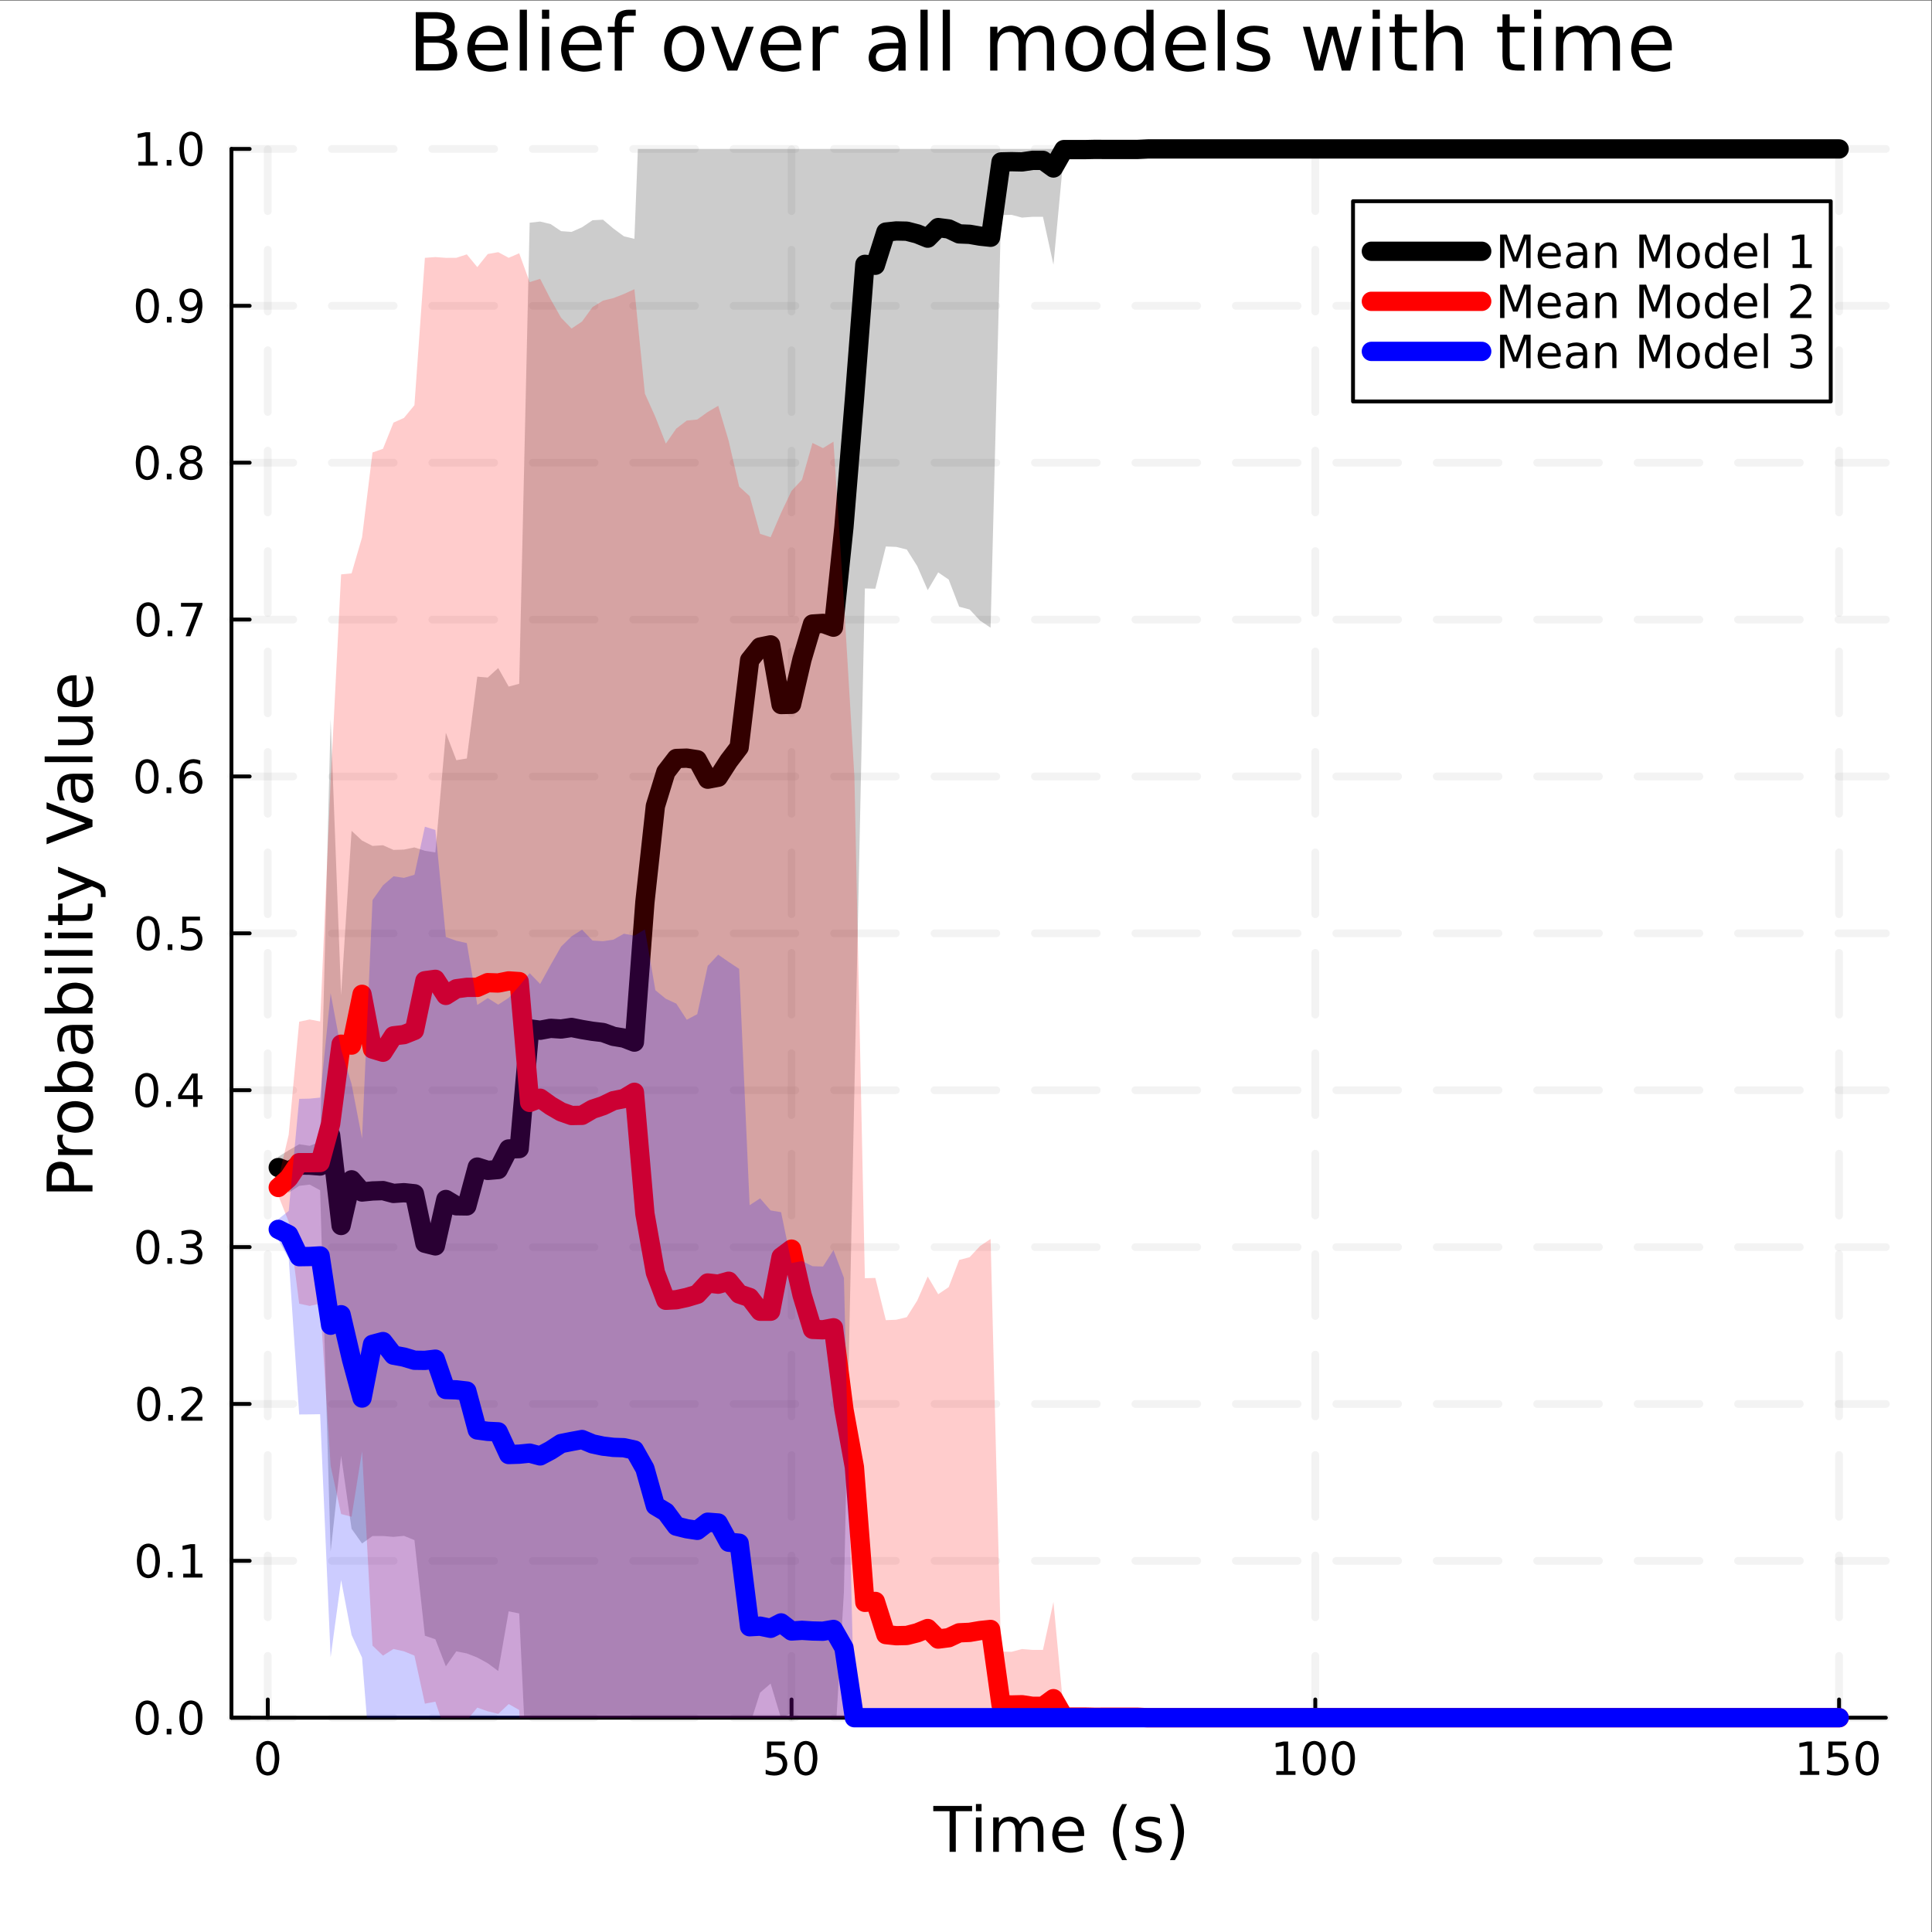 <?xml version="1.0" encoding="UTF-8" standalone="no"?>
<!-- Created with Inkscape (http://www.inkscape.org/) -->

<svg
   version="1.1"
   id="svg1"
   width="666.667"
   height="666.667"
   viewBox="0 0 666.667 666.667"
   sodipodi:docname="hyp_results_entropy_eff_20p0_10MC_sigma.pdf"
   inkscape:version="1.3.2 (1:1.3.2+202311252150+091e20ef0f)"
   xmlns:inkscape="http://www.inkscape.org/namespaces/inkscape"
   xmlns:sodipodi="http://sodipodi.sourceforge.net/DTD/sodipodi-0.dtd"
   xmlns="http://www.w3.org/2000/svg"
   xmlns:svg="http://www.w3.org/2000/svg">
  <rect x="0" y="0" width="666.667" height="666.667" fill="#333333" stroke="none"/>
  <defs
     id="defs1">
    <clipPath
       clipPathUnits="userSpaceOnUse"
       id="clipPath2">
      <path
         d="M 0,0 H 500 V 500 H 0 Z"
         id="path2" />
    </clipPath>
    <clipPath
       clipPathUnits="userSpaceOnUse"
       id="clipPath4">
      <path
         d="M 0,0 H 500 V 500 H 0 Z"
         id="path4" />
    </clipPath>
    <clipPath
       clipPathUnits="userSpaceOnUse"
       id="clipPath130">
      <path
         d="m 59.91,55.47 h 428.28 v 406.1 H 59.91 Z"
         id="path130" />
    </clipPath>
    <clipPath
       clipPathUnits="userSpaceOnUse"
       id="clipPath133">
      <path
         d="m 59.91,55.47 h 428.28 v 406.1 H 59.91 Z"
         id="path133" />
    </clipPath>
    <clipPath
       clipPathUnits="userSpaceOnUse"
       id="clipPath136">
      <path
         d="m 59.91,55.47 h 428.28 v 406.1 H 59.91 Z"
         id="path136" />
    </clipPath>
    <clipPath
       clipPathUnits="userSpaceOnUse"
       id="clipPath139">
      <path
         d="M 0,0 H 500 V 500 H 0 Z"
         id="path139" />
    </clipPath>
  </defs>
  <sodipodi:namedview
     id="namedview1"
     pagecolor="#ffffff"
     bordercolor="#000000"
     borderopacity="0.25"
     inkscape:showpageshadow="2"
     inkscape:pageopacity="0.0"
     inkscape:pagecheckerboard="0"
     inkscape:deskcolor="#d1d1d1"
     inkscape:zoom="0.77849998"
     inkscape:cx="333.33334"
     inkscape:cy="333.33334"
     inkscape:window-width="1920"
     inkscape:window-height="1163"
     inkscape:window-x="0"
     inkscape:window-y="0"
     inkscape:window-maximized="1"
     inkscape:current-layer="g1">
    <inkscape:page
       x="0"
       y="0"
       inkscape:label="1"
       id="page1"
       width="666.667"
       height="666.667"
       margin="0"
       bleed="0" />
  </sodipodi:namedview>
  <g
     id="g1"
     inkscape:groupmode="layer"
     inkscape:label="1">
    <path
       id="path1"
       d="M 0,0 H 500 V 500 H 0"
       style="fill:#ffffff;fill-opacity:1;fill-rule:evenodd;stroke:none"
       transform="matrix(1.333,0,0,-1.333,0,666.667)"
       clip-path="url(#clipPath2)" />
    <path
       id="path3"
       d="m 59.91,55.47 h 428.28 v 406.1 H 59.91"
       style="fill:#ffffff;fill-opacity:1;fill-rule:evenodd;stroke:none"
       transform="matrix(1.333,0,0,-1.333,0,666.667)"
       clip-path="url(#clipPath4)" />
    <path
       id="path5"
       d="m 69.32,55.47 v 406.1"
       style="fill:none;stroke:#000000;stroke-width:2;stroke-linecap:round;stroke-linejoin:round;stroke-miterlimit:10;stroke-dasharray:16, 10;stroke-dashoffset:0;stroke-opacity:0.047"
       transform="matrix(1.333,0,0,-1.333,0,666.667)" />
    <path
       id="path6"
       d="m 204.9,55.47 v 406.1"
       style="fill:none;stroke:#000000;stroke-width:2;stroke-linecap:round;stroke-linejoin:round;stroke-miterlimit:10;stroke-dasharray:16, 10;stroke-dashoffset:0;stroke-opacity:0.047"
       transform="matrix(1.333,0,0,-1.333,0,666.667)" />
    <path
       id="path7"
       d="m 340.48,55.47 v 406.1"
       style="fill:none;stroke:#000000;stroke-width:2;stroke-linecap:round;stroke-linejoin:round;stroke-miterlimit:10;stroke-dasharray:16, 10;stroke-dashoffset:0;stroke-opacity:0.047"
       transform="matrix(1.333,0,0,-1.333,0,666.667)" />
    <path
       id="path8"
       d="m 476.07,55.47 v 406.1"
       style="fill:none;stroke:#000000;stroke-width:2;stroke-linecap:round;stroke-linejoin:round;stroke-miterlimit:10;stroke-dasharray:16, 10;stroke-dashoffset:0;stroke-opacity:0.047"
       transform="matrix(1.333,0,0,-1.333,0,666.667)" />
    <path
       id="path9"
       d="M 59.91,55.47 H 488.19"
       style="fill:none;stroke:#000000;stroke-width:2;stroke-linecap:round;stroke-linejoin:round;stroke-miterlimit:10;stroke-dasharray:16, 10;stroke-dashoffset:0;stroke-opacity:0.047"
       transform="matrix(1.333,0,0,-1.333,0,666.667)" />
    <path
       id="path10"
       d="M 59.91,96.08 H 488.19"
       style="fill:none;stroke:#000000;stroke-width:2;stroke-linecap:round;stroke-linejoin:round;stroke-miterlimit:10;stroke-dasharray:16, 10;stroke-dashoffset:0;stroke-opacity:0.047"
       transform="matrix(1.333,0,0,-1.333,0,666.667)" />
    <path
       id="path11"
       d="M 59.91,136.69 H 488.19"
       style="fill:none;stroke:#000000;stroke-width:2;stroke-linecap:round;stroke-linejoin:round;stroke-miterlimit:10;stroke-dasharray:16, 10;stroke-dashoffset:0;stroke-opacity:0.047"
       transform="matrix(1.333,0,0,-1.333,0,666.667)" />
    <path
       id="path12"
       d="M 59.91,177.3 H 488.19"
       style="fill:none;stroke:#000000;stroke-width:2;stroke-linecap:round;stroke-linejoin:round;stroke-miterlimit:10;stroke-dasharray:16, 10;stroke-dashoffset:0;stroke-opacity:0.047"
       transform="matrix(1.333,0,0,-1.333,0,666.667)" />
    <path
       id="path13"
       d="M 59.91,217.91 H 488.19"
       style="fill:none;stroke:#000000;stroke-width:2;stroke-linecap:round;stroke-linejoin:round;stroke-miterlimit:10;stroke-dasharray:16, 10;stroke-dashoffset:0;stroke-opacity:0.047"
       transform="matrix(1.333,0,0,-1.333,0,666.667)" />
    <path
       id="path14"
       d="M 59.91,258.52 H 488.19"
       style="fill:none;stroke:#000000;stroke-width:2;stroke-linecap:round;stroke-linejoin:round;stroke-miterlimit:10;stroke-dasharray:16, 10;stroke-dashoffset:0;stroke-opacity:0.047"
       transform="matrix(1.333,0,0,-1.333,0,666.667)" />
    <path
       id="path15"
       d="M 59.91,299.13 H 488.19"
       style="fill:none;stroke:#000000;stroke-width:2;stroke-linecap:round;stroke-linejoin:round;stroke-miterlimit:10;stroke-dasharray:16, 10;stroke-dashoffset:0;stroke-opacity:0.047"
       transform="matrix(1.333,0,0,-1.333,0,666.667)" />
    <path
       id="path16"
       d="M 59.91,339.74 H 488.19"
       style="fill:none;stroke:#000000;stroke-width:2;stroke-linecap:round;stroke-linejoin:round;stroke-miterlimit:10;stroke-dasharray:16, 10;stroke-dashoffset:0;stroke-opacity:0.047"
       transform="matrix(1.333,0,0,-1.333,0,666.667)" />
    <path
       id="path17"
       d="M 59.91,380.35 H 488.19"
       style="fill:none;stroke:#000000;stroke-width:2;stroke-linecap:round;stroke-linejoin:round;stroke-miterlimit:10;stroke-dasharray:16, 10;stroke-dashoffset:0;stroke-opacity:0.047"
       transform="matrix(1.333,0,0,-1.333,0,666.667)" />
    <path
       id="path18"
       d="M 59.91,420.96 H 488.19"
       style="fill:none;stroke:#000000;stroke-width:2;stroke-linecap:round;stroke-linejoin:round;stroke-miterlimit:10;stroke-dasharray:16, 10;stroke-dashoffset:0;stroke-opacity:0.047"
       transform="matrix(1.333,0,0,-1.333,0,666.667)" />
    <path
       id="path19"
       d="M 59.91,461.57 H 488.19"
       style="fill:none;stroke:#000000;stroke-width:2;stroke-linecap:round;stroke-linejoin:round;stroke-miterlimit:10;stroke-dasharray:16, 10;stroke-dashoffset:0;stroke-opacity:0.047"
       transform="matrix(1.333,0,0,-1.333,0,666.667)" />
    <path
       id="path20"
       d="M 59.91,55.47 H 488.19"
       style="fill:none;stroke:#000000;stroke-width:1;stroke-linecap:round;stroke-linejoin:round;stroke-miterlimit:10;stroke-dasharray:none;stroke-opacity:1"
       transform="matrix(1.333,0,0,-1.333,0,666.667)" />
    <path
       id="path21"
       d="m 69.32,55.47 v 4.72"
       style="fill:none;stroke:#000000;stroke-width:1;stroke-linecap:round;stroke-linejoin:round;stroke-miterlimit:10;stroke-dasharray:none;stroke-opacity:1"
       transform="matrix(1.333,0,0,-1.333,0,666.667)" />
    <path
       id="path22"
       d="m 204.9,55.47 v 4.72"
       style="fill:none;stroke:#000000;stroke-width:1;stroke-linecap:round;stroke-linejoin:round;stroke-miterlimit:10;stroke-dasharray:none;stroke-opacity:1"
       transform="matrix(1.333,0,0,-1.333,0,666.667)" />
    <path
       id="path23"
       d="m 340.48,55.47 v 4.72"
       style="fill:none;stroke:#000000;stroke-width:1;stroke-linecap:round;stroke-linejoin:round;stroke-miterlimit:10;stroke-dasharray:none;stroke-opacity:1"
       transform="matrix(1.333,0,0,-1.333,0,666.667)" />
    <path
       id="path24"
       d="m 476.07,55.47 v 4.72"
       style="fill:none;stroke:#000000;stroke-width:1;stroke-linecap:round;stroke-linejoin:round;stroke-miterlimit:10;stroke-dasharray:none;stroke-opacity:1"
       transform="matrix(1.333,0,0,-1.333,0,666.667)" />
    <path
       id="path25"
       d="m 69.32,48.54 c 0,0 -0.91,0 -1.36,-0.9 0,0 -0.46,-0.88 -0.46,-2.66 0,0 0,-1.78 0.46,-2.67 0,0 0.45,-0.89 1.36,-0.89 0,0 0.9,0 1.36,0.89 0,0 0.45,0.89 0.45,2.67 0,0 0,1.78 -0.45,2.66 0,0 -0.46,0.9 -1.36,0.9 m 0,0.92 c 0,0 1.45,0 2.21,-1.15 0,0 0.77,-1.15 0.77,-3.33 0,0 0,-2.19 -0.77,-3.34 0,0 -0.76,-1.14 -2.21,-1.14 0,0 -1.46,0 -2.23,1.14 0,0 -0.76,1.15 -0.76,3.34 0,0 0,2.18 0.76,3.33 0,0 0.77,1.15 2.23,1.15 z"
       style="fill:#000000;fill-opacity:1;fill-rule:nonzero;stroke:none"
       transform="matrix(1.333,0,0,-1.333,0,666.667)" />
    <path
       id="path26"
       d="m 198.57,49.31 h 4.59 v -0.99 h -3.51 V 46.2 c 0,0 0.25,0.09 0.5,0.13 0,0 0.26,0.05 0.51,0.05 0,0 1.45,0 2.3,-0.8 0,0 0.84,-0.79 0.84,-2.14 0,0 0,-1.4 -0.87,-2.17 0,0 -0.87,-0.77 -2.45,-0.77 0,0 -0.54,0 -1.11,0.09 0,0 -0.56,0.09 -1.16,0.28 v 1.17 c 0,0 0.52,-0.28 1.08,-0.42 0,0 0.55,-0.14 1.17,-0.14 0,0 1,0 1.59,0.53 0,0 0.58,0.52 0.58,1.43 0,0 0,0.9 -0.58,1.43 0,0 -0.59,0.52 -1.59,0.52 0,0 -0.47,0 -0.94,-0.1 0,0 -0.46,-0.11 -0.95,-0.33 z"
       style="fill:#000000;fill-opacity:1;fill-rule:nonzero;stroke:none"
       transform="matrix(1.333,0,0,-1.333,0,666.667)" />
    <path
       id="path27"
       d="m 208.6,48.54 c 0,0 -0.9,0 -1.36,-0.9 0,0 -0.45,-0.88 -0.45,-2.66 0,0 0,-1.78 0.45,-2.67 0,0 0.46,-0.89 1.36,-0.89 0,0 0.91,0 1.36,0.89 0,0 0.46,0.89 0.46,2.67 0,0 0,1.78 -0.46,2.66 0,0 -0.45,0.9 -1.36,0.9 m 0,0.92 c 0,0 1.46,0 2.22,-1.15 0,0 0.77,-1.15 0.77,-3.33 0,0 0,-2.19 -0.77,-3.34 0,0 -0.76,-1.14 -2.22,-1.14 0,0 -1.45,0 -2.22,1.14 0,0 -0.76,1.15 -0.76,3.34 0,0 0,2.18 0.76,3.33 0,0 0.77,1.15 2.22,1.15 z"
       style="fill:#000000;fill-opacity:1;fill-rule:nonzero;stroke:none"
       transform="matrix(1.333,0,0,-1.333,0,666.667)" />
    <path
       id="path28"
       d="m 330.39,41.65 h 1.91 v 6.59 l -2.08,-0.42 v 1.07 l 2.06,0.42 h 1.17 v -7.66 h 1.91 v -0.98 h -4.97 z"
       style="fill:#000000;fill-opacity:1;fill-rule:nonzero;stroke:none"
       transform="matrix(1.333,0,0,-1.333,0,666.667)" />
    <path
       id="path29"
       d="m 340.22,48.54 c 0,0 -0.9,0 -1.36,-0.9 0,0 -0.45,-0.88 -0.45,-2.66 0,0 0,-1.78 0.45,-2.67 0,0 0.46,-0.89 1.36,-0.89 0,0 0.91,0 1.36,0.89 0,0 0.46,0.89 0.46,2.67 0,0 0,1.78 -0.46,2.66 0,0 -0.45,0.9 -1.36,0.9 m 0,0.92 c 0,0 1.46,0 2.22,-1.15 0,0 0.77,-1.15 0.77,-3.33 0,0 0,-2.19 -0.77,-3.34 0,0 -0.76,-1.14 -2.22,-1.14 0,0 -1.45,0 -2.22,1.14 0,0 -0.76,1.15 -0.76,3.34 0,0 0,2.18 0.76,3.33 0,0 0.77,1.15 2.22,1.15 z"
       style="fill:#000000;fill-opacity:1;fill-rule:nonzero;stroke:none"
       transform="matrix(1.333,0,0,-1.333,0,666.667)" />
    <path
       id="path30"
       d="m 347.76,48.54 c 0,0 -0.9,0 -1.36,-0.9 0,0 -0.45,-0.88 -0.45,-2.66 0,0 0,-1.78 0.45,-2.67 0,0 0.46,-0.89 1.36,-0.89 0,0 0.91,0 1.36,0.89 0,0 0.46,0.89 0.46,2.67 0,0 0,1.78 -0.46,2.66 0,0 -0.45,0.9 -1.36,0.9 m 0,0.92 c 0,0 1.46,0 2.22,-1.15 0,0 0.77,-1.15 0.77,-3.33 0,0 0,-2.19 -0.77,-3.34 0,0 -0.76,-1.14 -2.22,-1.14 0,0 -1.45,0 -2.22,1.14 0,0 -0.76,1.15 -0.76,3.34 0,0 0,2.18 0.76,3.33 0,0 0.77,1.15 2.22,1.15 z"
       style="fill:#000000;fill-opacity:1;fill-rule:nonzero;stroke:none"
       transform="matrix(1.333,0,0,-1.333,0,666.667)" />
    <path
       id="path31"
       d="m 465.97,41.65 h 1.91 v 6.59 l -2.08,-0.42 v 1.07 l 2.07,0.42 h 1.17 v -7.66 h 1.91 v -0.98 h -4.98 z"
       style="fill:#000000;fill-opacity:1;fill-rule:nonzero;stroke:none"
       transform="matrix(1.333,0,0,-1.333,0,666.667)" />
    <path
       id="path32"
       d="m 473.32,49.31 h 4.59 v -0.99 h -3.52 V 46.2 c 0,0 0.25,0.09 0.51,0.13 0,0 0.25,0.05 0.51,0.05 0,0 1.44,0 2.29,-0.8 0,0 0.84,-0.79 0.84,-2.14 0,0 0,-1.4 -0.86,-2.17 0,0 -0.87,-0.77 -2.45,-0.77 0,0 -0.55,0 -1.11,0.09 0,0 -0.56,0.09 -1.17,0.28 v 1.17 c 0,0 0.53,-0.28 1.08,-0.42 0,0 0.56,-0.14 1.18,-0.14 0,0 1,0 1.58,0.53 0,0 0.59,0.52 0.59,1.43 0,0 0,0.9 -0.59,1.43 0,0 -0.58,0.52 -1.58,0.52 0,0 -0.47,0 -0.94,-0.1 0,0 -0.46,-0.11 -0.95,-0.33 z"
       style="fill:#000000;fill-opacity:1;fill-rule:nonzero;stroke:none"
       transform="matrix(1.333,0,0,-1.333,0,666.667)" />
    <path
       id="path33"
       d="m 483.35,48.54 c 0,0 -0.9,0 -1.36,-0.9 0,0 -0.45,-0.88 -0.45,-2.66 0,0 0,-1.78 0.45,-2.67 0,0 0.46,-0.89 1.36,-0.89 0,0 0.91,0 1.36,0.89 0,0 0.45,0.89 0.45,2.67 0,0 0,1.78 -0.45,2.66 0,0 -0.45,0.9 -1.36,0.9 m 0,0.92 c 0,0 1.45,0 2.21,-1.15 0,0 0.77,-1.15 0.77,-3.33 0,0 0,-2.19 -0.77,-3.34 0,0 -0.76,-1.14 -2.21,-1.14 0,0 -1.45,0 -2.22,1.14 0,0 -0.77,1.15 -0.77,3.34 0,0 0,2.18 0.77,3.33 0,0 0.77,1.15 2.22,1.15 z"
       style="fill:#000000;fill-opacity:1;fill-rule:nonzero;stroke:none"
       transform="matrix(1.333,0,0,-1.333,0,666.667)" />
    <path
       id="path34"
       d="m 241.59,32.63 h 10.05 v -1.35 h -4.22 V 20.75 h -1.61 v 10.53 h -4.22 z"
       style="fill:#000000;fill-opacity:1;fill-rule:nonzero;stroke:none"
       transform="matrix(1.333,0,0,-1.333,0,666.667)" />
    <path
       id="path35"
       d="m 252.63,29.66 h 1.46 v -8.91 h -1.46 v 8.91 m 0,3.47 h 1.46 v -1.85 h -1.46 z"
       style="fill:#000000;fill-opacity:1;fill-rule:nonzero;stroke:none"
       transform="matrix(1.333,0,0,-1.333,0,666.667)" />
    <path
       id="path36"
       d="m 264.09,27.95 c 0,0 0.55,0.99 1.32,1.46 0,0 0.76,0.47 1.79,0.47 0,0 1.4,0 2.15,-0.98 0,0 0.76,-0.97 0.76,-2.77 v -5.38 h -1.47 v 5.33 c 0,0 0,1.28 -0.46,1.9 0,0 -0.45,0.62 -1.38,0.62 0,0 -1.14,0 -1.8,-0.75 0,0 -0.66,-0.76 -0.66,-2.06 v -5.04 h -1.47 v 5.33 c 0,0 0,1.29 -0.46,1.9 0,0 -0.45,0.62 -1.4,0.62 0,0 -1.12,0 -1.78,-0.76 0,0 -0.66,-0.76 -0.66,-2.05 v -5.04 h -1.47 v 8.91 h 1.47 v -1.38 c 0,0 0.5,0.82 1.2,1.21 0,0 0.7,0.39 1.67,0.39 0,0 0.97,0 1.64,-0.5 0,0 0.69,-0.49 1.01,-1.43 z"
       style="fill:#000000;fill-opacity:1;fill-rule:nonzero;stroke:none"
       transform="matrix(1.333,0,0,-1.333,0,666.667)" />
    <path
       id="path37"
       d="m 280.65,25.57 v -0.72 h -6.73 c 0,0 0.1,-1.51 0.91,-2.3 0,0 0.82,-0.79 2.27,-0.79 0,0 0.85,0 1.63,0.21 0,0 0.8,0.2 1.58,0.62 V 21.2 c 0,0 -0.79,-0.33 -1.62,-0.51 0,0 -0.82,-0.17 -1.67,-0.17 0,0 -2.14,0 -3.39,1.24 0,0 -1.24,1.24 -1.24,3.36 0,0 0,2.19 1.18,3.47 0,0 1.19,1.29 3.19,1.29 0,0 1.8,0 2.84,-1.17 0,0 1.05,-1.15 1.05,-3.14 M 279.19,26 c 0,0 -0.02,1.2 -0.68,1.92 0,0 -0.65,0.71 -1.73,0.71 0,0 -1.23,0 -1.97,-0.69 0,0 -0.73,-0.69 -0.84,-1.95 z"
       style="fill:#000000;fill-opacity:1;fill-rule:nonzero;stroke:none"
       transform="matrix(1.333,0,0,-1.333,0,666.667)" />
    <path
       id="path38"
       d="m 291.75,33.11 c 0,0 -1.06,-1.83 -1.58,-3.62 0,0 -0.52,-1.79 -0.52,-3.62 0,0 0,-1.84 0.52,-3.65 0,0 0.52,-1.8 1.58,-3.62 h -1.27 c 0,0 -1.19,1.87 -1.79,3.68 0,0 -0.59,1.8 -0.59,3.59 0,0 0,1.77 0.59,3.57 0,0 0.59,1.8 1.79,3.67 z"
       style="fill:#000000;fill-opacity:1;fill-rule:nonzero;stroke:none"
       transform="matrix(1.333,0,0,-1.333,0,666.667)" />
    <path
       id="path39"
       d="m 300.27,29.4 v -1.39 c 0,0 -0.62,0.32 -1.28,0.48 0,0 -0.67,0.16 -1.39,0.16 0,0 -1.09,0 -1.64,-0.33 0,0 -0.54,-0.34 -0.54,-1.01 0,0 0,-0.51 0.39,-0.8 0,0 0.39,-0.29 1.57,-0.55 l 0.5,-0.11 c 0,0 1.56,-0.33 2.21,-0.95 0,0 0.66,-0.6 0.66,-1.69 0,0 0,-1.24 -0.98,-1.97 0,0 -0.98,-0.72 -2.7,-0.72 0,0 -0.72,0 -1.5,0.14 0,0 -0.77,0.14 -1.63,0.42 v 1.51 c 0,0 0.81,-0.42 1.6,-0.64 0,0 0.79,-0.21 1.56,-0.21 0,0 1.03,0 1.59,0.35 0,0 0.56,0.36 0.56,1.01 0,0 0,0.59 -0.41,0.91 0,0 -0.4,0.32 -1.76,0.61 l -0.51,0.12 c 0,0 -1.36,0.29 -1.96,0.88 0,0 -0.61,0.6 -0.61,1.63 0,0 0,1.26 0.9,1.94 0,0 0.89,0.69 2.53,0.69 0,0 0.81,0 1.52,-0.12 0,0 0.72,-0.12 1.32,-0.36 z"
       style="fill:#000000;fill-opacity:1;fill-rule:nonzero;stroke:none"
       transform="matrix(1.333,0,0,-1.333,0,666.667)" />
    <path
       id="path40"
       d="m 302.85,33.11 h 1.28 c 0,0 1.19,-1.87 1.78,-3.67 0,0 0.59,-1.8 0.59,-3.57 0,0 0,-1.79 -0.59,-3.59 0,0 -0.59,-1.81 -1.78,-3.68 h -1.28 c 0,0 1.06,1.82 1.58,3.62 0,0 0.52,1.81 0.52,3.65 0,0 0,1.83 -0.52,3.62 0,0 -0.52,1.79 -1.58,3.62 z"
       style="fill:#000000;fill-opacity:1;fill-rule:nonzero;stroke:none"
       transform="matrix(1.333,0,0,-1.333,0,666.667)" />
    <path
       id="path41"
       d="m 59.91,55.47 v 406.1"
       style="fill:none;stroke:#000000;stroke-width:1;stroke-linecap:round;stroke-linejoin:round;stroke-miterlimit:10;stroke-dasharray:none;stroke-opacity:1"
       transform="matrix(1.333,0,0,-1.333,0,666.667)" />
    <path
       id="path42"
       d="m 59.91,55.47 h 4.72"
       style="fill:none;stroke:#000000;stroke-width:1;stroke-linecap:round;stroke-linejoin:round;stroke-miterlimit:10;stroke-dasharray:none;stroke-opacity:1"
       transform="matrix(1.333,0,0,-1.333,0,666.667)" />
    <path
       id="path43"
       d="m 59.91,96.08 h 4.72"
       style="fill:none;stroke:#000000;stroke-width:1;stroke-linecap:round;stroke-linejoin:round;stroke-miterlimit:10;stroke-dasharray:none;stroke-opacity:1"
       transform="matrix(1.333,0,0,-1.333,0,666.667)" />
    <path
       id="path44"
       d="m 59.91,136.69 h 4.72"
       style="fill:none;stroke:#000000;stroke-width:1;stroke-linecap:round;stroke-linejoin:round;stroke-miterlimit:10;stroke-dasharray:none;stroke-opacity:1"
       transform="matrix(1.333,0,0,-1.333,0,666.667)" />
    <path
       id="path45"
       d="m 59.91,177.3 h 4.72"
       style="fill:none;stroke:#000000;stroke-width:1;stroke-linecap:round;stroke-linejoin:round;stroke-miterlimit:10;stroke-dasharray:none;stroke-opacity:1"
       transform="matrix(1.333,0,0,-1.333,0,666.667)" />
    <path
       id="path46"
       d="m 59.91,217.91 h 4.72"
       style="fill:none;stroke:#000000;stroke-width:1;stroke-linecap:round;stroke-linejoin:round;stroke-miterlimit:10;stroke-dasharray:none;stroke-opacity:1"
       transform="matrix(1.333,0,0,-1.333,0,666.667)" />
    <path
       id="path47"
       d="m 59.91,258.52 h 4.72"
       style="fill:none;stroke:#000000;stroke-width:1;stroke-linecap:round;stroke-linejoin:round;stroke-miterlimit:10;stroke-dasharray:none;stroke-opacity:1"
       transform="matrix(1.333,0,0,-1.333,0,666.667)" />
    <path
       id="path48"
       d="m 59.91,299.13 h 4.72"
       style="fill:none;stroke:#000000;stroke-width:1;stroke-linecap:round;stroke-linejoin:round;stroke-miterlimit:10;stroke-dasharray:none;stroke-opacity:1"
       transform="matrix(1.333,0,0,-1.333,0,666.667)" />
    <path
       id="path49"
       d="m 59.91,339.74 h 4.72"
       style="fill:none;stroke:#000000;stroke-width:1;stroke-linecap:round;stroke-linejoin:round;stroke-miterlimit:10;stroke-dasharray:none;stroke-opacity:1"
       transform="matrix(1.333,0,0,-1.333,0,666.667)" />
    <path
       id="path50"
       d="m 59.91,380.35 h 4.72"
       style="fill:none;stroke:#000000;stroke-width:1;stroke-linecap:round;stroke-linejoin:round;stroke-miterlimit:10;stroke-dasharray:none;stroke-opacity:1"
       transform="matrix(1.333,0,0,-1.333,0,666.667)" />
    <path
       id="path51"
       d="m 59.91,420.96 h 4.72"
       style="fill:none;stroke:#000000;stroke-width:1;stroke-linecap:round;stroke-linejoin:round;stroke-miterlimit:10;stroke-dasharray:none;stroke-opacity:1"
       transform="matrix(1.333,0,0,-1.333,0,666.667)" />
    <path
       id="path52"
       d="m 59.91,461.57 h 4.72"
       style="fill:none;stroke:#000000;stroke-width:1;stroke-linecap:round;stroke-linejoin:round;stroke-miterlimit:10;stroke-dasharray:none;stroke-opacity:1"
       transform="matrix(1.333,0,0,-1.333,0,666.667)" />
    <path
       id="path53"
       d="m 38.11,59.02 c 0,0 -0.9,0 -1.36,-0.9 0,0 -0.45,-0.88 -0.45,-2.66 0,0 0,-1.78 0.45,-2.67 0,0 0.46,-0.89 1.36,-0.89 0,0 0.91,0 1.36,0.89 0,0 0.46,0.89 0.46,2.67 0,0 0,1.78 -0.46,2.66 0,0 -0.45,0.9 -1.36,0.9 m 0,0.92 c 0,0 1.46,0 2.22,-1.15 0,0 0.77,-1.15 0.77,-3.33 0,0 0,-2.19 -0.77,-3.34 0,0 -0.76,-1.14 -2.22,-1.14 0,0 -1.45,0 -2.22,1.14 0,0 -0.76,1.15 -0.76,3.34 0,0 0,2.18 0.76,3.33 0,0 0.77,1.15 2.22,1.15 z"
       style="fill:#000000;fill-opacity:1;fill-rule:nonzero;stroke:none"
       transform="matrix(1.333,0,0,-1.333,0,666.667)" />
    <path
       id="path54"
       d="m 43.15,52.61 h 1.22 v -1.46 h -1.22 z"
       style="fill:#000000;fill-opacity:1;fill-rule:nonzero;stroke:none"
       transform="matrix(1.333,0,0,-1.333,0,666.667)" />
    <path
       id="path55"
       d="m 49.42,59.02 c 0,0 -0.9,0 -1.36,-0.9 0,0 -0.45,-0.88 -0.45,-2.66 0,0 0,-1.78 0.45,-2.67 0,0 0.46,-0.89 1.36,-0.89 0,0 0.91,0 1.36,0.89 0,0 0.46,0.89 0.46,2.67 0,0 0,1.78 -0.46,2.66 0,0 -0.45,0.9 -1.36,0.9 m 0,0.92 c 0,0 1.45,0 2.22,-1.15 0,0 0.77,-1.15 0.77,-3.33 0,0 0,-2.19 -0.77,-3.34 0,0 -0.77,-1.14 -2.22,-1.14 0,0 -1.45,0 -2.22,1.14 0,0 -0.77,1.15 -0.77,3.34 0,0 0,2.18 0.77,3.33 0,0 0.77,1.15 2.22,1.15 z"
       style="fill:#000000;fill-opacity:1;fill-rule:nonzero;stroke:none"
       transform="matrix(1.333,0,0,-1.333,0,666.667)" />
    <path
       id="path56"
       d="m 38.42,99.63 c 0,0 -0.9,0 -1.36,-0.9 0,0 -0.45,-0.88 -0.45,-2.66 0,0 0,-1.78 0.45,-2.67 0,0 0.46,-0.89 1.36,-0.89 0,0 0.91,0 1.36,0.89 0,0 0.46,0.89 0.46,2.67 0,0 0,1.78 -0.46,2.66 0,0 -0.45,0.9 -1.36,0.9 m 0,0.92 c 0,0 1.45,0 2.22,-1.15 0,0 0.77,-1.15 0.77,-3.33 0,0 0,-2.18 -0.77,-3.34 0,0 -0.77,-1.14 -2.22,-1.14 0,0 -1.45,0 -2.22,1.14 0,0 -0.77,1.16 -0.77,3.34 0,0 0,2.18 0.77,3.33 0,0 0.77,1.15 2.22,1.15 z"
       style="fill:#000000;fill-opacity:1;fill-rule:nonzero;stroke:none"
       transform="matrix(1.333,0,0,-1.333,0,666.667)" />
    <path
       id="path57"
       d="m 43.46,93.23 h 1.22 v -1.47 h -1.22 z"
       style="fill:#000000;fill-opacity:1;fill-rule:nonzero;stroke:none"
       transform="matrix(1.333,0,0,-1.333,0,666.667)" />
    <path
       id="path58"
       d="m 47.43,92.74 h 1.91 v 6.59 l -2.08,-0.42 v 1.07 l 2.07,0.42 h 1.17 v -7.66 h 1.91 v -0.98 h -4.98 z"
       style="fill:#000000;fill-opacity:1;fill-rule:nonzero;stroke:none"
       transform="matrix(1.333,0,0,-1.333,0,666.667)" />
    <path
       id="path59"
       d="m 38.51,140.24 c 0,0 -0.9,0 -1.36,-0.89 0,0 -0.45,-0.89 -0.45,-2.67 0,0 0,-1.78 0.45,-2.67 0,0 0.46,-0.89 1.36,-0.89 0,0 0.91,0 1.36,0.89 0,0 0.46,0.89 0.46,2.67 0,0 0,1.78 -0.46,2.67 0,0 -0.45,0.89 -1.36,0.89 m 0,0.92 c 0,0 1.45,0 2.22,-1.15 0,0 0.77,-1.14 0.77,-3.33 0,0 0,-2.18 -0.77,-3.34 0,0 -0.77,-1.14 -2.22,-1.14 0,0 -1.45,0 -2.22,1.14 0,0 -0.76,1.16 -0.76,3.34 0,0 0,2.19 0.76,3.33 0,0 0.77,1.15 2.22,1.15 z"
       style="fill:#000000;fill-opacity:1;fill-rule:nonzero;stroke:none"
       transform="matrix(1.333,0,0,-1.333,0,666.667)" />
    <path
       id="path60"
       d="m 43.55,133.84 h 1.22 v -1.47 h -1.22 z"
       style="fill:#000000;fill-opacity:1;fill-rule:nonzero;stroke:none"
       transform="matrix(1.333,0,0,-1.333,0,666.667)" />
    <path
       id="path61"
       d="m 48.33,133.35 h 4.08 v -0.98 h -5.49 v 0.98 c 0,0 0.67,0.69 1.81,1.85 0,0 1.15,1.16 1.45,1.5 0,0 0.56,0.63 0.78,1.06 0,0 0.23,0.44 0.23,0.86 0,0 0,0.69 -0.49,1.12 0,0 -0.48,0.44 -1.26,0.44 0,0 -0.55,0 -1.16,-0.19 0,0 -0.61,-0.19 -1.3,-0.58 v 1.18 c 0,0 0.7,0.28 1.32,0.43 0,0 0.61,0.14 1.12,0.14 0,0 1.34,0 2.14,-0.67 0,0 0.8,-0.67 0.8,-1.79 0,0 0,-0.53 -0.2,-1.02 0,0 -0.2,-0.47 -0.73,-1.12 0,0 -0.14,-0.17 -0.92,-0.97 0,0 -0.77,-0.8 -2.18,-2.24 z"
       style="fill:#000000;fill-opacity:1;fill-rule:nonzero;stroke:none"
       transform="matrix(1.333,0,0,-1.333,0,666.667)" />
    <path
       id="path62"
       d="m 38.27,180.85 c 0,0 -0.9,0 -1.36,-0.89 0,0 -0.45,-0.89 -0.45,-2.67 0,0 0,-1.78 0.45,-2.67 0,0 0.46,-0.88 1.36,-0.88 0,0 0.91,0 1.36,0.88 0,0 0.46,0.89 0.46,2.67 0,0 0,1.78 -0.46,2.67 0,0 -0.45,0.89 -1.36,0.89 m 0,0.92 c 0,0 1.46,0 2.22,-1.15 0,0 0.77,-1.14 0.77,-3.33 0,0 0,-2.18 -0.77,-3.33 0,0 -0.76,-1.15 -2.22,-1.15 0,0 -1.45,0 -2.22,1.15 0,0 -0.76,1.15 -0.76,3.33 0,0 0,2.19 0.76,3.33 0,0 0.77,1.15 2.22,1.15 z"
       style="fill:#000000;fill-opacity:1;fill-rule:nonzero;stroke:none"
       transform="matrix(1.333,0,0,-1.333,0,666.667)" />
    <path
       id="path63"
       d="m 43.32,174.45 h 1.22 v -1.47 h -1.22 z"
       style="fill:#000000;fill-opacity:1;fill-rule:nonzero;stroke:none"
       transform="matrix(1.333,0,0,-1.333,0,666.667)" />
    <path
       id="path64"
       d="m 50.62,177.64 c 0,0 0.84,-0.18 1.31,-0.75 0,0 0.48,-0.57 0.48,-1.4 0,0 0,-1.28 -0.88,-1.98 0,0 -0.88,-0.7 -2.5,-0.7 0,0 -0.55,0 -1.13,0.11 0,0 -0.57,0.1 -1.18,0.32 v 1.13 c 0,0 0.48,-0.29 1.06,-0.43 0,0 0.58,-0.15 1.21,-0.15 0,0 1.1,0 1.67,0.44 0,0 0.58,0.43 0.58,1.26 0,0 0,0.76 -0.53,1.19 0,0 -0.54,0.43 -1.49,0.43 h -1.01 v 0.97 h 1.05 c 0,0 0.87,0 1.32,0.34 0,0 0.46,0.34 0.46,0.99 0,0 0,0.67 -0.47,1.02 0,0 -0.47,0.36 -1.35,0.36 0,0 -0.48,0 -1.03,-0.1 0,0 -0.55,-0.11 -1.21,-0.33 v 1.04 c 0,0 0.66,0.19 1.24,0.28 0,0 0.59,0.09 1.1,0.09 0,0 1.33,0 2.11,-0.6 0,0 0.77,-0.61 0.77,-1.64 0,0 0,-0.71 -0.41,-1.21 0,0 -0.41,-0.49 -1.17,-0.68 z"
       style="fill:#000000;fill-opacity:1;fill-rule:nonzero;stroke:none"
       transform="matrix(1.333,0,0,-1.333,0,666.667)" />
    <path
       id="path65"
       d="m 37.99,221.46 c 0,0 -0.9,0 -1.36,-0.89 0,0 -0.45,-0.89 -0.45,-2.67 0,0 0,-1.78 0.45,-2.67 0,0 0.46,-0.88 1.36,-0.88 0,0 0.91,0 1.36,0.88 0,0 0.46,0.89 0.46,2.67 0,0 0,1.78 -0.46,2.67 0,0 -0.45,0.89 -1.36,0.89 m 0,0.92 c 0,0 1.45,0 2.22,-1.15 0,0 0.77,-1.14 0.77,-3.33 0,0 0,-2.18 -0.77,-3.33 0,0 -0.77,-1.15 -2.22,-1.15 0,0 -1.45,0 -2.22,1.15 0,0 -0.76,1.15 -0.76,3.33 0,0 0,2.19 0.76,3.33 0,0 0.77,1.15 2.22,1.15 z"
       style="fill:#000000;fill-opacity:1;fill-rule:nonzero;stroke:none"
       transform="matrix(1.333,0,0,-1.333,0,666.667)" />
    <path
       id="path66"
       d="m 43.03,215.06 h 1.22 v -1.47 h -1.22 z"
       style="fill:#000000;fill-opacity:1;fill-rule:nonzero;stroke:none"
       transform="matrix(1.333,0,0,-1.333,0,666.667)" />
    <path
       id="path67"
       d="m 50.01,221.21 -2.95,-4.61 h 2.95 v 4.61 m -0.31,1.02 h 1.47 v -5.63 h 1.24 v -0.98 h -1.24 v -2.03 h -1.16 v 2.03 h -3.9 v 1.13 z"
       style="fill:#000000;fill-opacity:1;fill-rule:nonzero;stroke:none"
       transform="matrix(1.333,0,0,-1.333,0,666.667)" />
    <path
       id="path68"
       d="m 38.36,262.07 c 0,0 -0.9,0 -1.36,-0.89 0,0 -0.45,-0.89 -0.45,-2.67 0,0 0,-1.78 0.45,-2.67 0,0 0.46,-0.88 1.36,-0.88 0,0 0.91,0 1.36,0.88 0,0 0.46,0.89 0.46,2.67 0,0 0,1.78 -0.46,2.67 0,0 -0.45,0.89 -1.36,0.89 m 0,0.92 c 0,0 1.45,0 2.22,-1.15 0,0 0.77,-1.14 0.77,-3.33 0,0 0,-2.18 -0.77,-3.33 0,0 -0.77,-1.15 -2.22,-1.15 0,0 -1.45,0 -2.22,1.15 0,0 -0.76,1.15 -0.76,3.33 0,0 0,2.19 0.76,3.33 0,0 0.77,1.15 2.22,1.15 z"
       style="fill:#000000;fill-opacity:1;fill-rule:nonzero;stroke:none"
       transform="matrix(1.333,0,0,-1.333,0,666.667)" />
    <path
       id="path69"
       d="m 43.4,255.67 h 1.22 V 254.2 H 43.4 Z"
       style="fill:#000000;fill-opacity:1;fill-rule:nonzero;stroke:none"
       transform="matrix(1.333,0,0,-1.333,0,666.667)" />
    <path
       id="path70"
       d="m 47.18,262.84 h 4.59 v -0.99 h -3.52 v -2.11 c 0,0 0.26,0.08 0.51,0.12 0,0 0.26,0.05 0.51,0.05 0,0 1.45,0 2.29,-0.79 0,0 0.85,-0.8 0.85,-2.15 0,0 0,-1.39 -0.87,-2.17 0,0 -0.87,-0.77 -2.45,-0.77 0,0 -0.54,0 -1.11,0.09 0,0 -0.56,0.1 -1.16,0.28 v 1.18 c 0,0 0.52,-0.29 1.07,-0.43 0,0 0.56,-0.14 1.18,-0.14 0,0 1,0 1.58,0.53 0,0 0.59,0.53 0.59,1.43 0,0 0,0.9 -0.59,1.43 0,0 -0.58,0.53 -1.58,0.53 0,0 -0.47,0 -0.94,-0.11 0,0 -0.46,-0.1 -0.95,-0.32 z"
       style="fill:#000000;fill-opacity:1;fill-rule:nonzero;stroke:none"
       transform="matrix(1.333,0,0,-1.333,0,666.667)" />
    <path
       id="path71"
       d="m 38.07,302.68 c 0,0 -0.9,0 -1.36,-0.89 0,0 -0.45,-0.89 -0.45,-2.67 0,0 0,-1.78 0.45,-2.67 0,0 0.46,-0.88 1.36,-0.88 0,0 0.91,0 1.36,0.88 0,0 0.46,0.89 0.46,2.67 0,0 0,1.78 -0.46,2.67 0,0 -0.45,0.89 -1.36,0.89 m 0,0.93 c 0,0 1.45,0 2.22,-1.16 0,0 0.77,-1.14 0.77,-3.33 0,0 0,-2.18 -0.77,-3.33 0,0 -0.77,-1.15 -2.22,-1.15 0,0 -1.45,0 -2.22,1.15 0,0 -0.76,1.15 -0.76,3.33 0,0 0,2.19 0.76,3.33 0,0 0.77,1.16 2.22,1.16 z"
       style="fill:#000000;fill-opacity:1;fill-rule:nonzero;stroke:none"
       transform="matrix(1.333,0,0,-1.333,0,666.667)" />
    <path
       id="path72"
       d="m 43.11,296.28 h 1.22 v -1.47 h -1.22 z"
       style="fill:#000000;fill-opacity:1;fill-rule:nonzero;stroke:none"
       transform="matrix(1.333,0,0,-1.333,0,666.667)" />
    <path
       id="path73"
       d="m 49.52,299.6 c 0,0 -0.78,0 -1.25,-0.54 0,0 -0.45,-0.54 -0.45,-1.48 0,0 0,-0.93 0.45,-1.47 0,0 0.47,-0.54 1.25,-0.54 0,0 0.79,0 1.25,0.54 0,0 0.46,0.54 0.46,1.47 0,0 0,0.94 -0.46,1.48 0,0 -0.46,0.54 -1.25,0.54 m 2.33,3.66 v -1.07 c 0,0 -0.44,0.21 -0.9,0.32 0,0 -0.44,0.11 -0.88,0.11 0,0 -1.16,0 -1.77,-0.78 0,0 -0.61,-0.78 -0.7,-2.36 0,0 0.34,0.5 0.86,0.77 0,0 0.51,0.27 1.13,0.27 0,0 1.31,0 2.06,-0.79 0,0 0.76,-0.79 0.76,-2.15 0,0 0,-1.33 -0.79,-2.13 0,0 -0.79,-0.81 -2.1,-0.81 0,0 -1.49,0 -2.29,1.15 0,0 -0.79,1.15 -0.79,3.33 0,0 0,2.05 0.97,3.26 0,0 0.97,1.23 2.61,1.23 0,0 0.44,0 0.89,-0.09 0,0 0.45,-0.09 0.94,-0.26 z"
       style="fill:#000000;fill-opacity:1;fill-rule:nonzero;stroke:none"
       transform="matrix(1.333,0,0,-1.333,0,666.667)" />
    <path
       id="path74"
       d="m 38.34,343.29 c 0,0 -0.9,0 -1.36,-0.89 0,0 -0.45,-0.89 -0.45,-2.67 0,0 0,-1.78 0.45,-2.67 0,0 0.46,-0.88 1.36,-0.88 0,0 0.91,0 1.36,0.88 0,0 0.46,0.89 0.46,2.67 0,0 0,1.78 -0.46,2.67 0,0 -0.45,0.89 -1.36,0.89 m 0,0.93 c 0,0 1.45,0 2.21,-1.16 0,0 0.77,-1.14 0.77,-3.33 0,0 0,-2.18 -0.77,-3.33 0,0 -0.76,-1.15 -2.21,-1.15 0,0 -1.45,0 -2.22,1.15 0,0 -0.77,1.15 -0.77,3.33 0,0 0,2.19 0.77,3.33 0,0 0.77,1.16 2.22,1.16 z"
       style="fill:#000000;fill-opacity:1;fill-rule:nonzero;stroke:none"
       transform="matrix(1.333,0,0,-1.333,0,666.667)" />
    <path
       id="path75"
       d="m 43.38,336.89 h 1.22 v -1.47 h -1.22 z"
       style="fill:#000000;fill-opacity:1;fill-rule:nonzero;stroke:none"
       transform="matrix(1.333,0,0,-1.333,0,666.667)" />
    <path
       id="path76"
       d="m 46.85,344.06 h 5.56 v -0.5 l -3.14,-8.14 h -1.22 l 2.95,7.66 h -4.15 z"
       style="fill:#000000;fill-opacity:1;fill-rule:nonzero;stroke:none"
       transform="matrix(1.333,0,0,-1.333,0,666.667)" />
    <path
       id="path77"
       d="m 38.14,383.9 c 0,0 -0.91,0 -1.36,-0.89 0,0 -0.46,-0.89 -0.46,-2.67 0,0 0,-1.77 0.46,-2.67 0,0 0.45,-0.88 1.36,-0.88 0,0 0.9,0 1.36,0.88 0,0 0.45,0.9 0.45,2.67 0,0 0,1.78 -0.45,2.67 0,0 -0.46,0.89 -1.36,0.89 m 0,0.93 c 0,0 1.45,0 2.21,-1.15 0,0 0.77,-1.15 0.77,-3.34 0,0 0,-2.18 -0.77,-3.33 0,0 -0.76,-1.15 -2.21,-1.15 0,0 -1.46,0 -2.23,1.15 0,0 -0.76,1.15 -0.76,3.33 0,0 0,2.19 0.76,3.34 0,0 0.77,1.15 2.23,1.15 z"
       style="fill:#000000;fill-opacity:1;fill-rule:nonzero;stroke:none"
       transform="matrix(1.333,0,0,-1.333,0,666.667)" />
    <path
       id="path78"
       d="m 43.18,377.5 h 1.22 v -1.47 h -1.22 z"
       style="fill:#000000;fill-opacity:1;fill-rule:nonzero;stroke:none"
       transform="matrix(1.333,0,0,-1.333,0,666.667)" />
    <path
       id="path79"
       d="m 49.44,380.13 c 0,0 -0.83,0 -1.31,-0.44 0,0 -0.47,-0.45 -0.47,-1.23 0,0 0,-0.78 0.47,-1.23 0,0 0.48,-0.44 1.31,-0.44 0,0 0.84,0 1.32,0.44 0,0 0.48,0.46 0.48,1.23 0,0 0,0.78 -0.48,1.23 0,0 -0.48,0.44 -1.32,0.44 m -1.17,0.5 c 0,0 -0.75,0.19 -1.17,0.7 0,0 -0.42,0.52 -0.42,1.26 0,0 0,1.03 0.74,1.63 0,0 0.74,0.61 2.02,0.61 0,0 1.29,0 2.03,-0.61 0,0 0.73,-0.6 0.73,-1.63 0,0 0,-0.74 -0.42,-1.26 0,0 -0.42,-0.51 -1.16,-0.7 0,0 0.84,-0.2 1.31,-0.77 0,0 0.48,-0.57 0.48,-1.4 0,0 0,-1.25 -0.77,-1.93 0,0 -0.77,-0.67 -2.2,-0.67 0,0 -1.43,0 -2.2,0.67 0,0 -0.76,0.68 -0.76,1.93 0,0 0,0.83 0.48,1.4 0,0 0.47,0.57 1.31,0.77 m -0.42,1.85 c 0,0 0,-0.67 0.41,-1.05 0,0 0.43,-0.38 1.18,-0.38 0,0 0.76,0 1.18,0.38 0,0 0.43,0.38 0.43,1.05 0,0 0,0.67 -0.43,1.04 0,0 -0.42,0.38 -1.18,0.38 0,0 -0.75,0 -1.18,-0.38 0,0 -0.41,-0.37 -0.41,-1.04 z"
       style="fill:#000000;fill-opacity:1;fill-rule:nonzero;stroke:none"
       transform="matrix(1.333,0,0,-1.333,0,666.667)" />
    <path
       id="path80"
       d="m 38.16,424.51 c 0,0 -0.9,0 -1.36,-0.89 0,0 -0.45,-0.89 -0.45,-2.67 0,0 0,-1.77 0.45,-2.67 0,0 0.46,-0.88 1.36,-0.88 0,0 0.91,0 1.36,0.88 0,0 0.46,0.9 0.46,2.67 0,0 0,1.78 -0.46,2.67 0,0 -0.45,0.89 -1.36,0.89 m 0,0.93 c 0,0 1.45,0 2.22,-1.15 0,0 0.77,-1.15 0.77,-3.34 0,0 0,-2.18 -0.77,-3.33 0,0 -0.77,-1.15 -2.22,-1.15 0,0 -1.45,0 -2.22,1.15 0,0 -0.77,1.15 -0.77,3.33 0,0 0,2.19 0.77,3.34 0,0 0.77,1.15 2.22,1.15 z"
       style="fill:#000000;fill-opacity:1;fill-rule:nonzero;stroke:none"
       transform="matrix(1.333,0,0,-1.333,0,666.667)" />
    <path
       id="path81"
       d="m 43.2,418.11 h 1.22 v -1.47 H 43.2 Z"
       style="fill:#000000;fill-opacity:1;fill-rule:nonzero;stroke:none"
       transform="matrix(1.333,0,0,-1.333,0,666.667)" />
    <path
       id="path82"
       d="m 47,416.82 v 1.07 c 0,0 0.44,-0.21 0.89,-0.32 0,0 0.45,-0.11 0.89,-0.11 0,0 1.16,0 1.76,0.77 0,0 0.62,0.78 0.7,2.37 0,0 -0.33,-0.5 -0.85,-0.76 0,0 -0.51,-0.27 -1.14,-0.27 0,0 -1.29,0 -2.05,0.78 0,0 -0.75,0.79 -0.75,2.15 0,0 0,1.33 0.78,2.13 0,0 0.79,0.81 2.1,0.81 0,0 1.5,0 2.28,-1.15 0,0 0.8,-1.15 0.8,-3.34 0,0 0,-2.04 -0.98,-3.26 0,0 -0.96,-1.22 -2.6,-1.22 0,0 -0.44,0 -0.89,0.09 0,0 -0.45,0.09 -0.94,0.26 m 2.33,3.66 c 0,0 0.78,0 1.24,0.54 0,0 0.47,0.54 0.47,1.48 0,0 0,0.93 -0.47,1.47 0,0 -0.46,0.54 -1.24,0.54 0,0 -0.79,0 -1.25,-0.54 0,0 -0.46,-0.54 -0.46,-1.47 0,0 0,-0.94 0.46,-1.48 0,0 0.46,-0.54 1.25,-0.54 z"
       style="fill:#000000;fill-opacity:1;fill-rule:nonzero;stroke:none"
       transform="matrix(1.333,0,0,-1.333,0,666.667)" />
    <path
       id="path83"
       d="m 35.82,458.24 h 1.9 v 6.59 l -2.07,-0.42 v 1.07 l 2.06,0.41 h 1.17 v -7.65 h 1.91 v -0.99 h -4.97 z"
       style="fill:#000000;fill-opacity:1;fill-rule:nonzero;stroke:none"
       transform="matrix(1.333,0,0,-1.333,0,666.667)" />
    <path
       id="path84"
       d="m 43.15,458.72 h 1.22 v -1.47 h -1.22 z"
       style="fill:#000000;fill-opacity:1;fill-rule:nonzero;stroke:none"
       transform="matrix(1.333,0,0,-1.333,0,666.667)" />
    <path
       id="path85"
       d="m 49.42,465.12 c 0,0 -0.9,0 -1.36,-0.89 0,0 -0.45,-0.88 -0.45,-2.67 0,0 0,-1.77 0.45,-2.66 0,0 0.46,-0.89 1.36,-0.89 0,0 0.91,0 1.36,0.89 0,0 0.46,0.89 0.46,2.66 0,0 0,1.79 -0.46,2.67 0,0 -0.45,0.89 -1.36,0.89 m 0,0.93 c 0,0 1.45,0 2.22,-1.15 0,0 0.77,-1.15 0.77,-3.34 0,0 0,-2.18 -0.77,-3.33 0,0 -0.77,-1.15 -2.22,-1.15 0,0 -1.45,0 -2.22,1.15 0,0 -0.77,1.15 -0.77,3.33 0,0 0,2.19 0.77,3.34 0,0 0.77,1.15 2.22,1.15 z"
       style="fill:#000000;fill-opacity:1;fill-rule:nonzero;stroke:none"
       transform="matrix(1.333,0,0,-1.333,0,666.667)" />
    <path
       id="path86"
       d="m 13.38,193.32 h 4.47 v 2.02 c 0,0 0,1.12 -0.58,1.74 0,0 -0.59,0.61 -1.66,0.61 0,0 -1.07,0 -1.65,-0.61 0,0 -0.58,-0.62 -0.58,-1.74 v -2.02 m -1.32,-1.61 v 3.63 c 0,0 0,2 0.91,3.02 0,0 0.9,1.03 2.64,1.03 0,0 1.76,0 2.66,-1.03 0,0 0.9,-1.02 0.9,-3.02 v -2.02 h 4.77 v -1.61 z"
       style="fill:#000000;fill-opacity:1;fill-rule:nonzero;stroke:none"
       transform="matrix(1.333,0,0,-1.333,0,666.667)" />
    <path
       id="path87"
       d="m 16.4,206.36 c 0,0 -0.15,-0.25 -0.21,-0.55 0,0 -0.07,-0.28 -0.07,-0.63 0,0 0,-1.24 0.81,-1.91 0,0 0.8,-0.66 2.32,-0.66 h 4.69 v -1.47 h -8.91 v 1.47 h 1.38 c 0,0 -0.81,0.46 -1.2,1.2 0,0 -0.4,0.74 -0.4,1.8 0,0 0,0.15 0.03,0.33 0,0 0.01,0.18 0.05,0.41 z"
       style="fill:#000000;fill-opacity:1;fill-rule:nonzero;stroke:none"
       transform="matrix(1.333,0,0,-1.333,0,666.667)" />
    <path
       id="path88"
       d="m 16.06,210.99 c 0,0 0,-1.18 0.92,-1.87 0,0 0.91,-0.68 2.51,-0.68 0,0 1.6,0 2.53,0.68 0,0 0.91,0.68 0.91,1.87 0,0 0,1.17 -0.92,1.85 0,0 -0.93,0.68 -2.52,0.68 0,0 -1.58,0 -2.5,-0.68 0,0 -0.93,-0.68 -0.93,-1.85 m -1.25,0 c 0,0 0,1.91 1.25,3 0,0 1.24,1.09 3.43,1.09 0,0 2.19,0 3.44,-1.09 0,0 1.24,-1.09 1.24,-3 0,0 0,-1.92 -1.24,-3.01 0,0 -1.25,-1.08 -3.44,-1.08 0,0 -2.19,0 -3.43,1.08 0,0 -1.25,1.09 -1.25,3.01 z"
       style="fill:#000000;fill-opacity:1;fill-rule:nonzero;stroke:none"
       transform="matrix(1.333,0,0,-1.333,0,666.667)" />
    <path
       id="path89"
       d="m 19.49,223.9 c 0,0 -1.61,0 -2.53,-0.67 0,0 -0.92,-0.66 -0.92,-1.82 0,0 0,-1.16 0.92,-1.83 0,0 0.92,-0.66 2.53,-0.66 0,0 1.62,0 2.54,0.66 0,0 0.92,0.67 0.92,1.83 0,0 0,1.16 -0.92,1.82 0,0 -0.92,0.67 -2.54,0.67 m -3.11,-4.98 c 0,0 -0.79,0.46 -1.18,1.16 0,0 -0.39,0.71 -0.39,1.69 0,0 0,1.62 1.29,2.63 0,0 1.29,1.02 3.39,1.02 0,0 2.1,0 3.39,-1.02 0,0 1.29,-1.01 1.29,-2.63 0,0 0,-0.98 -0.38,-1.69 0,0 -0.39,-0.7 -1.19,-1.16 h 1.34 v -1.47 H 11.56 v 1.47 z"
       style="fill:#000000;fill-opacity:1;fill-rule:nonzero;stroke:none"
       transform="matrix(1.333,0,0,-1.333,0,666.667)" />
    <path
       id="path90"
       d="m 19.46,231.9 c 0,0 0,-1.78 0.41,-2.46 0,0 0.4,-0.69 1.38,-0.69 0,0 0.78,0 1.24,0.51 0,0 0.46,0.52 0.46,1.4 0,0 0,1.22 -0.86,1.95 0,0 -0.87,0.74 -2.3,0.74 h -0.33 v -1.45 m -0.6,2.92 h 5.08 v -1.47 h -1.35 c 0,0 0.81,-0.5 1.2,-1.25 0,0 0.38,-0.74 0.38,-1.83 0,0 0,-1.36 -0.76,-2.18 0,0 -0.77,-0.8 -2.06,-0.8 0,0 -1.51,0 -2.27,1 0,0 -0.76,1.01 -0.76,3.01 v 2.05 h -0.15 c 0,0 -1.01,0 -1.56,-0.66 0,0 -0.55,-0.66 -0.55,-1.87 0,0 0,-0.76 0.18,-1.48 0,0 0.18,-0.73 0.55,-1.4 h -1.36 c 0,0 -0.31,0.81 -0.46,1.56 0,0 -0.16,0.76 -0.16,1.47 0,0 0,1.94 1.01,2.89 0,0 1,0.96 3.04,0.96 z"
       style="fill:#000000;fill-opacity:1;fill-rule:nonzero;stroke:none"
       transform="matrix(1.333,0,0,-1.333,0,666.667)" />
    <path
       id="path91"
       d="m 19.49,244.23 c 0,0 -1.61,0 -2.53,-0.67 0,0 -0.92,-0.66 -0.92,-1.82 0,0 0,-1.16 0.92,-1.83 0,0 0.92,-0.66 2.53,-0.66 0,0 1.62,0 2.54,0.66 0,0 0.92,0.67 0.92,1.83 0,0 0,1.16 -0.92,1.82 0,0 -0.92,0.67 -2.54,0.67 m -3.11,-4.98 c 0,0 -0.79,0.46 -1.18,1.16 0,0 -0.39,0.71 -0.39,1.69 0,0 0,1.62 1.29,2.63 0,0 1.29,1.02 3.39,1.02 0,0 2.1,0 3.39,-1.02 0,0 1.29,-1.01 1.29,-2.63 0,0 0,-0.98 -0.38,-1.69 0,0 -0.39,-0.7 -1.19,-1.16 h 1.34 v -1.47 H 11.56 v 1.47 z"
       style="fill:#000000;fill-opacity:1;fill-rule:nonzero;stroke:none"
       transform="matrix(1.333,0,0,-1.333,0,666.667)" />
    <path
       id="path92"
       d="m 15.03,248.18 v 1.46 h 8.91 v -1.46 h -8.91 m -3.47,0 v 1.46 h 1.85 v -1.46 z"
       style="fill:#000000;fill-opacity:1;fill-rule:nonzero;stroke:none"
       transform="matrix(1.333,0,0,-1.333,0,666.667)" />
    <path
       id="path93"
       d="m 11.56,252.71 v 1.46 h 12.38 v -1.46 z"
       style="fill:#000000;fill-opacity:1;fill-rule:nonzero;stroke:none"
       transform="matrix(1.333,0,0,-1.333,0,666.667)" />
    <path
       id="path94"
       d="m 15.03,257.23 v 1.47 h 8.91 v -1.47 h -8.91 m -3.47,0 v 1.47 h 1.85 v -1.47 z"
       style="fill:#000000;fill-opacity:1;fill-rule:nonzero;stroke:none"
       transform="matrix(1.333,0,0,-1.333,0,666.667)" />
    <path
       id="path95"
       d="m 12.5,263.21 h 2.53 v 3.01 h 1.14 v -3.01 H 21 c 0,0 1.09,0 1.41,0.29 0,0 0.31,0.31 0.31,1.22 v 1.5 h 1.22 v -1.5 c 0,0 0,-1.69 -0.63,-2.34 0,0 -0.63,-0.64 -2.31,-0.64 h -4.83 v -1.08 h -1.14 v 1.08 H 12.5 Z"
       style="fill:#000000;fill-opacity:1;fill-rule:nonzero;stroke:none"
       transform="matrix(1.333,0,0,-1.333,0,666.667)" />
    <path
       id="path96"
       d="m 24.77,271.86 c 0,0 1.59,-0.62 2.08,-1.21 0,0 0.48,-0.59 0.48,-1.58 v -1.17 h -1.22 v 0.86 c 0,0 0,0.61 -0.29,0.94 0,0 -0.29,0.34 -1.35,0.74 l -0.67,0.26 -8.77,-3.6 v 1.55 l 6.97,2.79 -6.97,2.78 v 1.55 z"
       style="fill:#000000;fill-opacity:1;fill-rule:nonzero;stroke:none"
       transform="matrix(1.333,0,0,-1.333,0,666.667)" />
    <path
       id="path97"
       d="m 23.94,286.1 -11.88,-4.53 v 1.68 l 10,3.76 -10,3.77 v 1.67 l 11.88,-4.53 z"
       style="fill:#000000;fill-opacity:1;fill-rule:nonzero;stroke:none"
       transform="matrix(1.333,0,0,-1.333,0,666.667)" />
    <path
       id="path98"
       d="m 19.46,296.91 c 0,0 0,-1.78 0.41,-2.46 0,0 0.4,-0.69 1.38,-0.69 0,0 0.78,0 1.24,0.51 0,0 0.46,0.52 0.46,1.4 0,0 0,1.22 -0.86,1.95 0,0 -0.87,0.74 -2.3,0.74 h -0.33 v -1.45 m -0.6,2.92 h 5.08 v -1.47 h -1.35 c 0,0 0.81,-0.5 1.2,-1.25 0,0 0.38,-0.74 0.38,-1.83 0,0 0,-1.36 -0.76,-2.18 0,0 -0.77,-0.8 -2.06,-0.8 0,0 -1.51,0 -2.27,1 0,0 -0.76,1.01 -0.76,3.01 v 2.05 h -0.15 c 0,0 -1.01,0 -1.56,-0.66 0,0 -0.55,-0.66 -0.55,-1.87 0,0 0,-0.76 0.18,-1.48 0,0 0.18,-0.73 0.55,-1.4 h -1.36 c 0,0 -0.31,0.81 -0.46,1.56 0,0 -0.16,0.76 -0.16,1.47 0,0 0,1.94 1.01,2.89 0,0 1,0.96 3.04,0.96 z"
       style="fill:#000000;fill-opacity:1;fill-rule:nonzero;stroke:none"
       transform="matrix(1.333,0,0,-1.333,0,666.667)" />
    <path
       id="path99"
       d="m 11.56,302.84 v 1.47 h 12.38 v -1.47 z"
       style="fill:#000000;fill-opacity:1;fill-rule:nonzero;stroke:none"
       transform="matrix(1.333,0,0,-1.333,0,666.667)" />
    <path
       id="path100"
       d="m 20.42,307.22 h -5.39 v 1.46 h 5.34 c 0,0 1.26,0 1.9,0.5 0,0 0.63,0.49 0.63,1.48 0,0 0,1.18 -0.76,1.87 0,0 -0.75,0.69 -2.06,0.69 h -5.05 v 1.46 h 8.91 v -1.46 h -1.37 c 0,0 0.81,-0.53 1.21,-1.24 0,0 0.39,-0.7 0.39,-1.63 0,0 0,-1.54 -0.95,-2.33 0,0 -0.96,-0.8 -2.8,-0.8 m -5.61,3.68 z"
       style="fill:#000000;fill-opacity:1;fill-rule:nonzero;stroke:none"
       transform="matrix(1.333,0,0,-1.333,0,666.667)" />
    <path
       id="path101"
       d="m 19.12,325.32 h 0.72 v -6.73 c 0,0 1.51,0.1 2.3,0.91 0,0 0.79,0.82 0.79,2.27 0,0 0,0.85 -0.21,1.63 0,0 -0.2,0.8 -0.62,1.58 h 1.39 c 0,0 0.33,-0.79 0.51,-1.61 0,0 0.17,-0.83 0.17,-1.68 0,0 0,-2.14 -1.24,-3.39 0,0 -1.24,-1.24 -3.36,-1.24 0,0 -2.19,0 -3.47,1.18 0,0 -1.29,1.19 -1.29,3.19 0,0 0,1.8 1.17,2.84 0,0 1.15,1.05 3.14,1.05 m -0.43,-1.46 c 0,0 -1.2,-0.02 -1.92,-0.68 0,0 -0.71,-0.65 -0.71,-1.73 0,0 0,-1.23 0.69,-1.97 0,0 0.69,-0.73 1.95,-0.84 z"
       style="fill:#000000;fill-opacity:1;fill-rule:nonzero;stroke:none"
       transform="matrix(1.333,0,0,-1.333,0,666.667)" />
    <path
       id="path102"
       d="m 109.68,489.08 v -5.54 h 3.28 c 0,0 1.65,0 2.44,0.68 0,0 0.8,0.68 0.8,2.09 0,0 0,1.42 -0.8,2.09 0,0 -0.79,0.68 -2.44,0.68 h -3.28 m 0,6.21 v -4.55 h 3.03 c 0,0 1.49,0 2.22,0.55 0,0 0.74,0.57 0.74,1.73 0,0 0,1.14 -0.74,1.71 0,0 -0.73,0.56 -2.22,0.56 h -3.03 m -2.05,1.69 h 5.23 c 0,0 2.34,0 3.6,-0.98 0,0 1.27,-0.97 1.27,-2.76 0,0 0,-1.39 -0.65,-2.21 0,0 -0.65,-0.82 -1.9,-1.02 0,0 1.51,-0.33 2.34,-1.36 0,0 0.84,-1.02 0.84,-2.56 0,0 0,-2.03 -1.38,-3.13 0,0 -1.38,-1.1 -3.92,-1.1 h -5.43 z"
       style="fill:#000000;fill-opacity:1;fill-rule:nonzero;stroke:none"
       transform="matrix(1.333,0,0,-1.333,0,666.667)" />
    <path
       id="path103"
       d="m 131.48,487.99 v -0.91 h -8.57 c 0,0 0.13,-1.92 1.16,-2.94 0,0 1.04,-1 2.89,-1 0,0 1.08,0 2.08,0.27 0,0 1.01,0.26 2.01,0.79 v -1.77 c 0,0 -1.01,-0.42 -2.06,-0.64 0,0 -1.05,-0.23 -2.14,-0.23 0,0 -2.71,0 -4.3,1.58 0,0 -1.58,1.58 -1.58,4.28 0,0 0,2.78 1.5,4.41 0,0 1.51,1.64 4.06,1.64 0,0 2.29,0 3.61,-1.48 0,0 1.34,-1.47 1.34,-4 m -1.86,0.55 c 0,0 -0.02,1.53 -0.86,2.44 0,0 -0.83,0.91 -2.21,0.91 0,0 -1.56,0 -2.5,-0.88 0,0 -0.93,-0.88 -1.08,-2.48 z"
       style="fill:#000000;fill-opacity:1;fill-rule:nonzero;stroke:none"
       transform="matrix(1.333,0,0,-1.333,0,666.667)" />
    <path
       id="path104"
       d="m 134.54,497.61 h 1.86 v -15.75 h -1.86 z"
       style="fill:#000000;fill-opacity:1;fill-rule:nonzero;stroke:none"
       transform="matrix(1.333,0,0,-1.333,0,666.667)" />
    <path
       id="path105"
       d="m 140.3,493.2 h 1.87 v -11.34 h -1.87 v 11.34 m 0,4.41 h 1.87 v -2.36 h -1.87 z"
       style="fill:#000000;fill-opacity:1;fill-rule:nonzero;stroke:none"
       transform="matrix(1.333,0,0,-1.333,0,666.667)" />
    <path
       id="path106"
       d="m 155.77,487.99 v -0.91 h -8.57 c 0,0 0.12,-1.92 1.15,-2.94 0,0 1.05,-1 2.9,-1 0,0 1.07,0 2.08,0.27 0,0 1.01,0.26 2,0.79 v -1.77 c 0,0 -1,-0.42 -2.05,-0.64 0,0 -1.06,-0.23 -2.14,-0.23 0,0 -2.72,0 -4.31,1.58 0,0 -1.58,1.58 -1.58,4.28 0,0 0,2.78 1.5,4.41 0,0 1.51,1.64 4.06,1.64 0,0 2.29,0 3.62,-1.48 0,0 1.34,-1.47 1.34,-4 m -1.87,0.55 c 0,0 -0.02,1.53 -0.86,2.44 0,0 -0.83,0.91 -2.21,0.91 0,0 -1.56,0 -2.5,-0.88 0,0 -0.93,-0.88 -1.07,-2.48 z"
       style="fill:#000000;fill-opacity:1;fill-rule:nonzero;stroke:none"
       transform="matrix(1.333,0,0,-1.333,0,666.667)" />
    <path
       id="path107"
       d="m 164.57,497.61 v -1.55 h -1.79 c 0,0 -1,0 -1.39,-0.4 0,0 -0.39,-0.41 -0.39,-1.46 v -1 h 3.07 v -1.45 H 161 v -9.89 h -1.87 v 9.89 h -1.78 v 1.45 h 1.78 v 0.79 c 0,0 0,1.89 0.88,2.75 0,0 0.88,0.87 2.79,0.87 z"
       style="fill:#000000;fill-opacity:1;fill-rule:nonzero;stroke:none"
       transform="matrix(1.333,0,0,-1.333,0,666.667)" />
    <path
       id="path108"
       d="m 177.11,491.89 c 0,0 -1.49,0 -2.37,-1.17 0,0 -0.87,-1.17 -0.87,-3.2 0,0 0,-2.04 0.86,-3.21 0,0 0.88,-1.17 2.38,-1.17 0,0 1.49,0 2.36,1.18 0,0 0.88,1.17 0.88,3.2 0,0 0,2.01 -0.88,3.19 0,0 -0.87,1.18 -2.36,1.18 m 0,1.58 c 0,0 2.44,0 3.82,-1.58 0,0 1.39,-1.58 1.39,-4.37 0,0 0,-2.79 -1.39,-4.38 0,0 -1.38,-1.58 -3.82,-1.58 0,0 -2.44,0 -3.82,1.58 0,0 -1.38,1.59 -1.38,4.38 0,0 0,2.79 1.38,4.37 0,0 1.38,1.58 3.82,1.58 z"
       style="fill:#000000;fill-opacity:1;fill-rule:nonzero;stroke:none"
       transform="matrix(1.333,0,0,-1.333,0,666.667)" />
    <path
       id="path109"
       d="m 184.07,493.2 h 1.98 l 3.54,-9.52 3.55,9.52 h 1.97 l -4.25,-11.34 h -2.53 z"
       style="fill:#000000;fill-opacity:1;fill-rule:nonzero;stroke:none"
       transform="matrix(1.333,0,0,-1.333,0,666.667)" />
    <path
       id="path110"
       d="m 207.39,487.99 v -0.91 h -8.57 c 0,0 0.12,-1.92 1.15,-2.94 0,0 1.05,-1 2.9,-1 0,0 1.07,0 2.07,0.27 0,0 1.02,0.26 2.01,0.79 v -1.77 c 0,0 -1,-0.42 -2.06,-0.64 0,0 -1.05,-0.23 -2.13,-0.23 0,0 -2.72,0 -4.31,1.58 0,0 -1.58,1.58 -1.58,4.28 0,0 0,2.78 1.5,4.41 0,0 1.51,1.64 4.06,1.64 0,0 2.29,0 3.62,-1.48 0,0 1.34,-1.47 1.34,-4 m -1.87,0.55 c 0,0 -0.02,1.53 -0.86,2.44 0,0 -0.83,0.91 -2.21,0.91 0,0 -1.56,0 -2.5,-0.88 0,0 -0.93,-0.88 -1.07,-2.48 z"
       style="fill:#000000;fill-opacity:1;fill-rule:nonzero;stroke:none"
       transform="matrix(1.333,0,0,-1.333,0,666.667)" />
    <path
       id="path111"
       d="m 217.02,491.46 c 0,0 -0.32,0.18 -0.69,0.26 0,0 -0.37,0.09 -0.81,0.09 0,0 -1.58,0 -2.43,-1.03 0,0 -0.84,-1.02 -0.84,-2.95 v -5.97 h -1.88 v 11.34 h 1.88 v -1.76 c 0,0 0.58,1.03 1.53,1.53 0,0 0.94,0.5 2.28,0.5 0,0 0.2,0 0.43,-0.03 0,0 0.23,-0.02 0.52,-0.07 z"
       style="fill:#000000;fill-opacity:1;fill-rule:nonzero;stroke:none"
       transform="matrix(1.333,0,0,-1.333,0,666.667)" />
    <path
       id="path112"
       d="m 230.72,487.56 c 0,0 -2.26,0 -3.13,-0.52 0,0 -0.87,-0.52 -0.87,-1.76 0,0 0,-0.99 0.65,-1.58 0,0 0.65,-0.58 1.78,-0.58 0,0 1.55,0 2.48,1.1 0,0 0.94,1.1 0.94,2.92 v 0.42 h -1.85 m 3.71,0.77 v -6.47 h -1.86 v 1.72 c 0,0 -0.64,-1.04 -1.59,-1.53 0,0 -0.95,-0.49 -2.33,-0.49 0,0 -1.74,0 -2.77,0.97 0,0 -1.03,0.99 -1.03,2.63 0,0 0,1.91 1.28,2.88 0,0 1.29,0.98 3.83,0.98 h 2.61 v 0.18 c 0,0 0,1.28 -0.85,1.98 0,0 -0.84,0.71 -2.37,0.71 0,0 -0.97,0 -1.89,-0.23 0,0 -0.92,-0.23 -1.77,-0.7 v 1.72 c 0,0 1.02,0.4 1.98,0.59 0,0 0.96,0.2 1.87,0.2 0,0 2.46,0 3.68,-1.27 0,0 1.21,-1.28 1.21,-3.87 z"
       style="fill:#000000;fill-opacity:1;fill-rule:nonzero;stroke:none"
       transform="matrix(1.333,0,0,-1.333,0,666.667)" />
    <path
       id="path113"
       d="m 238.27,497.61 h 1.87 v -15.75 h -1.87 z"
       style="fill:#000000;fill-opacity:1;fill-rule:nonzero;stroke:none"
       transform="matrix(1.333,0,0,-1.333,0,666.667)" />
    <path
       id="path114"
       d="m 244.04,497.61 h 1.86 v -15.75 h -1.86 z"
       style="fill:#000000;fill-opacity:1;fill-rule:nonzero;stroke:none"
       transform="matrix(1.333,0,0,-1.333,0,666.667)" />
    <path
       id="path115"
       d="m 265.22,491.02 c 0,0 0.7,1.26 1.67,1.85 0,0 0.98,0.6 2.29,0.6 0,0 1.77,0 2.74,-1.24 0,0 0.96,-1.24 0.96,-3.53 v -6.84 H 271 v 6.78 c 0,0 0,1.63 -0.57,2.42 0,0 -0.58,0.79 -1.76,0.79 0,0 -1.45,0 -2.29,-0.96 0,0 -0.84,-0.96 -0.84,-2.62 v -6.41 h -1.88 v 6.78 c 0,0 0,1.64 -0.57,2.42 0,0 -0.58,0.79 -1.79,0.79 0,0 -1.43,0 -2.27,-0.97 0,0 -0.84,-0.96 -0.84,-2.61 v -6.41 h -1.87 v 11.34 h 1.87 v -1.76 c 0,0 0.64,1.04 1.53,1.54 0,0 0.89,0.49 2.12,0.49 0,0 1.23,0 2.1,-0.63 0,0 0.87,-0.62 1.28,-1.82 z"
       style="fill:#000000;fill-opacity:1;fill-rule:nonzero;stroke:none"
       transform="matrix(1.333,0,0,-1.333,0,666.667)" />
    <path
       id="path116"
       d="m 280.99,491.89 c 0,0 -1.5,0 -2.37,-1.17 0,0 -0.87,-1.17 -0.87,-3.2 0,0 0,-2.04 0.86,-3.21 0,0 0.87,-1.17 2.38,-1.17 0,0 1.49,0 2.36,1.18 0,0 0.87,1.17 0.87,3.2 0,0 0,2.01 -0.87,3.19 0,0 -0.87,1.18 -2.36,1.18 m 0,1.58 c 0,0 2.43,0 3.82,-1.58 0,0 1.39,-1.58 1.39,-4.37 0,0 0,-2.79 -1.39,-4.38 0,0 -1.39,-1.58 -3.82,-1.58 0,0 -2.44,0 -3.83,1.58 0,0 -1.38,1.59 -1.38,4.38 0,0 0,2.79 1.38,4.37 0,0 1.39,1.58 3.83,1.58 z"
       style="fill:#000000;fill-opacity:1;fill-rule:nonzero;stroke:none"
       transform="matrix(1.333,0,0,-1.333,0,666.667)" />
    <path
       id="path117"
       d="m 296.75,491.48 v 6.13 h 1.86 v -15.75 h -1.86 v 1.7 c 0,0 -0.59,-1.02 -1.49,-1.51 0,0 -0.89,-0.49 -2.15,-0.49 0,0 -2.05,0 -3.35,1.64 0,0 -1.29,1.64 -1.29,4.32 0,0 0,2.67 1.29,4.31 0,0 1.3,1.64 3.35,1.64 0,0 1.26,0 2.15,-0.49 0,0 0.9,-0.49 1.49,-1.5 m -6.35,-3.96 c 0,0 0,-2.06 0.84,-3.23 0,0 0.85,-1.17 2.33,-1.17 0,0 1.48,0 2.33,1.17 0,0 0.85,1.17 0.85,3.23 0,0 0,2.05 -0.85,3.22 0,0 -0.85,1.17 -2.33,1.17 0,0 -1.48,0 -2.33,-1.17 0,0 -0.84,-1.17 -0.84,-3.22 z"
       style="fill:#000000;fill-opacity:1;fill-rule:nonzero;stroke:none"
       transform="matrix(1.333,0,0,-1.333,0,666.667)" />
    <path
       id="path118"
       d="m 312.15,487.99 v -0.91 h -8.57 c 0,0 0.13,-1.92 1.16,-2.94 0,0 1.04,-1 2.89,-1 0,0 1.08,0 2.08,0.27 0,0 1.01,0.26 2.01,0.79 v -1.77 c 0,0 -1.01,-0.42 -2.06,-0.64 0,0 -1.05,-0.23 -2.14,-0.23 0,0 -2.71,0 -4.3,1.58 0,0 -1.58,1.58 -1.58,4.28 0,0 0,2.78 1.5,4.41 0,0 1.51,1.64 4.06,1.64 0,0 2.29,0 3.61,-1.48 0,0 1.34,-1.47 1.34,-4 m -1.86,0.55 c 0,0 -0.02,1.53 -0.86,2.44 0,0 -0.83,0.91 -2.21,0.91 0,0 -1.56,0 -2.5,-0.88 0,0 -0.93,-0.88 -1.08,-2.48 z"
       style="fill:#000000;fill-opacity:1;fill-rule:nonzero;stroke:none"
       transform="matrix(1.333,0,0,-1.333,0,666.667)" />
    <path
       id="path119"
       d="m 315.21,497.61 h 1.86 v -15.75 h -1.86 z"
       style="fill:#000000;fill-opacity:1;fill-rule:nonzero;stroke:none"
       transform="matrix(1.333,0,0,-1.333,0,666.667)" />
    <path
       id="path120"
       d="m 328.2,492.86 v -1.76 c 0,0 -0.79,0.41 -1.64,0.61 0,0 -0.85,0.2 -1.76,0.2 0,0 -1.39,0 -2.09,-0.42 0,0 -0.68,-0.43 -0.68,-1.28 0,0 0,-0.65 0.49,-1.02 0,0 0.5,-0.37 2,-0.7 l 0.63,-0.14 c 0,0 1.99,-0.43 2.82,-1.21 0,0 0.84,-0.77 0.84,-2.15 0,0 0,-1.58 -1.25,-2.51 0,0 -1.25,-0.92 -3.44,-0.92 0,0 -0.91,0 -1.9,0.18 0,0 -0.98,0.18 -2.08,0.53 v 1.93 c 0,0 1.03,-0.54 2.04,-0.81 0,0 1,-0.27 1.98,-0.27 0,0 1.32,0 2.03,0.45 0,0 0.71,0.45 0.71,1.27 0,0 0,0.76 -0.52,1.17 0,0 -0.51,0.4 -2.24,0.78 l -0.65,0.15 c 0,0 -1.73,0.36 -2.5,1.11 0,0 -0.77,0.76 -0.77,2.08 0,0 0,1.6 1.14,2.47 0,0 1.13,0.87 3.22,0.87 0,0 1.03,0 1.94,-0.15 0,0 0.91,-0.15 1.68,-0.46 z"
       style="fill:#000000;fill-opacity:1;fill-rule:nonzero;stroke:none"
       transform="matrix(1.333,0,0,-1.333,0,666.667)" />
    <path
       id="path121"
       d="m 337.29,493.2 h 1.86 l 2.33,-8.85 2.32,8.85 h 2.2 l 2.33,-8.85 2.32,8.85 h 1.86 l -2.97,-11.34 h -2.2 l -2.44,9.29 -2.45,-9.29 h -2.2 z"
       style="fill:#000000;fill-opacity:1;fill-rule:nonzero;stroke:none"
       transform="matrix(1.333,0,0,-1.333,0,666.667)" />
    <path
       id="path122"
       d="m 355.33,493.2 h 1.87 v -11.34 h -1.87 v 11.34 m 0,4.41 h 1.87 v -2.36 h -1.87 z"
       style="fill:#000000;fill-opacity:1;fill-rule:nonzero;stroke:none"
       transform="matrix(1.333,0,0,-1.333,0,666.667)" />
    <path
       id="path123"
       d="m 362.94,496.42 v -3.22 h 3.84 v -1.45 h -3.84 v -6.16 c 0,0 0,-1.38 0.37,-1.78 0,0 0.39,-0.39 1.55,-0.39 h 1.92 v -1.56 h -1.92 c 0,0 -2.15,0 -2.97,0.8 0,0 -0.82,0.81 -0.82,2.93 v 6.16 h -1.37 v 1.45 h 1.37 v 3.22 z"
       style="fill:#000000;fill-opacity:1;fill-rule:nonzero;stroke:none"
       transform="matrix(1.333,0,0,-1.333,0,666.667)" />
    <path
       id="path124"
       d="m 378.66,488.7 v -6.84 h -1.87 v 6.78 c 0,0 0,1.61 -0.62,2.41 0,0 -0.63,0.8 -1.89,0.8 0,0 -1.51,0 -2.38,-0.96 0,0 -0.87,-0.96 -0.87,-2.62 v -6.41 h -1.87 v 15.75 h 1.87 v -6.17 c 0,0 0.67,1.02 1.57,1.53 0,0 0.91,0.5 2.1,0.5 0,0 1.95,0 2.95,-1.21 0,0 1.01,-1.21 1.01,-3.56 z"
       style="fill:#000000;fill-opacity:1;fill-rule:nonzero;stroke:none"
       transform="matrix(1.333,0,0,-1.333,0,666.667)" />
    <path
       id="path125"
       d="m 390.81,496.42 v -3.22 h 3.84 v -1.45 h -3.84 v -6.16 c 0,0 0,-1.38 0.37,-1.78 0,0 0.39,-0.39 1.55,-0.39 h 1.92 v -1.56 h -1.92 c 0,0 -2.15,0 -2.97,0.8 0,0 -0.82,0.81 -0.82,2.93 v 6.16 h -1.37 v 1.45 h 1.37 v 3.22 z"
       style="fill:#000000;fill-opacity:1;fill-rule:nonzero;stroke:none"
       transform="matrix(1.333,0,0,-1.333,0,666.667)" />
    <path
       id="path126"
       d="m 397.1,493.2 h 1.86 v -11.34 h -1.86 v 11.34 m 0,4.41 h 1.86 v -2.36 h -1.86 z"
       style="fill:#000000;fill-opacity:1;fill-rule:nonzero;stroke:none"
       transform="matrix(1.333,0,0,-1.333,0,666.667)" />
    <path
       id="path127"
       d="m 411.69,491.02 c 0,0 0.7,1.26 1.67,1.85 0,0 0.98,0.6 2.29,0.6 0,0 1.77,0 2.74,-1.24 0,0 0.96,-1.24 0.96,-3.53 v -6.84 h -1.87 v 6.78 c 0,0 0,1.63 -0.58,2.42 0,0 -0.58,0.79 -1.76,0.79 0,0 -1.45,0 -2.29,-0.96 0,0 -0.84,-0.96 -0.84,-2.62 v -6.41 h -1.88 v 6.78 c 0,0 0,1.64 -0.57,2.42 0,0 -0.58,0.79 -1.79,0.79 0,0 -1.42,0 -2.27,-0.97 0,0 -0.84,-0.96 -0.84,-2.61 v -6.41 h -1.87 v 11.34 h 1.87 v -1.76 c 0,0 0.64,1.04 1.53,1.54 0,0 0.89,0.49 2.12,0.49 0,0 1.24,0 2.1,-0.63 0,0 0.87,-0.62 1.28,-1.82 z"
       style="fill:#000000;fill-opacity:1;fill-rule:nonzero;stroke:none"
       transform="matrix(1.333,0,0,-1.333,0,666.667)" />
    <path
       id="path128"
       d="m 432.77,487.99 v -0.91 h -8.57 c 0,0 0.12,-1.92 1.15,-2.94 0,0 1.05,-1 2.9,-1 0,0 1.07,0 2.08,0.27 0,0 1.01,0.26 2,0.79 v -1.77 c 0,0 -1,-0.42 -2.05,-0.64 0,0 -1.06,-0.23 -2.14,-0.23 0,0 -2.72,0 -4.3,1.58 0,0 -1.58,1.58 -1.58,4.28 0,0 0,2.78 1.49,4.41 0,0 1.51,1.64 4.07,1.64 0,0 2.28,0 3.61,-1.48 0,0 1.34,-1.47 1.34,-4 m -1.87,0.55 c 0,0 -0.02,1.53 -0.86,2.44 0,0 -0.83,0.91 -2.2,0.91 0,0 -1.56,0 -2.51,-0.88 0,0 -0.93,-0.88 -1.07,-2.48 z"
       style="fill:#000000;fill-opacity:1;fill-rule:nonzero;stroke:none"
       transform="matrix(1.333,0,0,-1.333,0,666.667)" />
    <path
       id="path129"
       d="m 72.03,195.1 2.71,-3.71 2.71,1.76 2.71,0.33 2.71,-1.47 2.72,-93.56 2.71,24.81 2.71,-18.88 2.71,-3.8 2.71,1.92 2.71,0.01 2.72,-0.23 2.71,0.27 2.71,-1.1 2.71,-24.75 2.71,-0.93 2.71,-6.99 2.72,3.87 2.71,-0.54 2.71,-1.06 2.71,-1.48 2.71,-2.01 2.71,15.45 2.72,-0.55 2.71,-57.34 2.71,-1.03 2.71,1.64 2.71,1.47 2.71,1.02 2.72,-2.28 2.71,-2.74 2.71,-0.76 2.71,0.31 2.71,1.1 2.71,-1.42 2.72,2.36 2.71,18.25 2.71,7.31 2.71,-7.22 2.71,-1.24 2.71,-1.03 2.72,-3.68 2.71,-2.79 2.71,7.77 2.71,7.63 2.71,3.62 2.71,8.55 2.72,2.35 2.71,-9.06 2.71,1.49 2.71,-3.78 2.71,-9.23 2.72,1.76 2.71,-3.2 2.71,45.74 2.71,129.93 2.71,129.84 2.71,-0.08 2.72,10.94 2.71,-0.11 2.71,-0.68 2.71,-4.31 2.71,-6.21 2.71,4.6 2.72,-1.86 2.71,-7.02 2.71,-0.72 2.71,-2.9 2.71,-1.81 2.71,106.81 2.72,0.06 2.71,-0.72 2.71,0.21 h 2.71 l 2.71,-12.4 2.71,28.88 h 2.72 2.71 l 2.71,0.36 2.71,-0.07 h 2.71 2.71 2.72 l 2.71,0.8 h 2.71 2.71 2.71 2.71 2.72 2.71 2.71 2.71 2.71 2.71 2.72 2.71 2.71 2.71 2.71 2.71 2.72 2.71 2.71 2.71 2.71 2.71 2.72 2.71 2.71 2.71 2.71 2.71 2.72 2.71 2.71 2.71 2.71 2.71 2.72 2.71 2.71 2.71 2.71 2.71 2.72 2.71 2.71 2.71 2.71 2.71 2.72 2.71 2.71 2.71 2.71 2.71 2.72 2.71 2.71 2.71 2.71 2.71 2.72 2.71 2.71 2.71 2.71 2.71 2.72 2.71 v 0 h -2.71 -2.72 -2.71 -2.71 -2.71 -2.71 -2.71 -2.72 -2.71 -2.71 -2.71 -2.71 -2.71 -2.72 -2.71 -2.71 -2.71 -2.71 -2.71 -2.72 -2.71 -2.71 -2.71 -2.71 -2.71 -2.72 -2.71 -2.71 -2.71 -2.71 -2.71 -2.72 -2.71 -2.71 -2.71 -2.71 -2.71 -2.72 -2.71 -2.71 -2.71 -2.71 -2.71 -2.72 -2.71 -2.71 -2.71 -2.71 -2.71 -2.72 -2.71 -2.71 -2.71 -2.71 -2.71 -2.72 -2.71 -2.71 -2.71 -2.71 -2.71 -2.72 -2.71 -2.71 -2.71 -2.71 l -2.71,0.53 h -2.72 -2.71 -2.71 l -2.71,-0.03 -2.71,0.25 h -2.71 -2.72 l -2.71,19.36 -2.71,-8.46 h -2.71 l -2.71,-0.59 -2.71,-0.61 -2.72,-0.06 -2.71,67.83 -2.71,-1.23 -2.71,-1.97 -2.71,-0.49 -2.71,-4.47 -2.72,-1.16 -2.71,-0.86 -2.71,-4 -2.71,-2.92 -2.71,-0.56 -2.71,-0.69 -2.72,-6.24 -2.71,0.39 -2.71,59.87 -2.71,63.91 -2.71,-6.13 -2.71,-1.22 -2.72,1.41 -2.71,-27.45 -2.71,-27.1 -2.71,1.38 -2.71,21.81 -2.72,1.23 -2.71,1.76 -2.71,-41.47 -2.71,0.53 -2.71,-0.66 -2.71,-3.8 -2.72,6.4 -2.71,-0.22 -2.71,-1.42 -2.71,-14.26 -2.71,-10.28 -2.71,-31.48 -2.72,-70.11 -2.71,0.66 -2.71,2 -2.71,2.3 -2.71,-0.14 -2.71,-1.82 -2.72,-1.2 -2.71,0.2 -2.71,1.83 -2.71,0.65 -2.71,-0.3 -2.71,-119.35 -2.72,-0.73 -2.71,4.8 -2.71,-2.46 -2.71,0.23 -2.71,-21.18 -2.71,-0.44 -2.72,7.11 -2.71,-30.99 -2.71,0.42 -2.71,0.88 -2.71,-0.56 -2.71,-0.09 -2.72,1.21 -2.71,-0.17 -2.71,1.38 -2.71,2.52 -2.71,-42.53 -2.71,71.45 -2.72,-109.4 -2.71,-1.06 -2.71,0.41 -2.71,-1.57 -2.71,-1.67"
       style="fill:#000000;fill-opacity:0.2;fill-rule:evenodd;stroke:none"
       transform="matrix(1.333,0,0,-1.333,0,666.667)"
       clip-path="url(#clipPath130)" />
    <path
       id="path131"
       d="m 72.03,197.89 2.71,-1.02 2.71,1.67 2.71,-0.04 2.71,-0.21 2.72,7.92 2.71,-23.32 2.71,11.82 2.71,-3.15 2.71,0.27 2.71,0.09 2.72,-0.73 2.71,0.19 2.71,-0.28 2.71,-12.81 2.71,-0.68 2.71,12.01 2.72,-1.63 2.71,-0.04 2.71,10.06 2.71,-0.86 2.71,0.23 2.71,5.32 2.72,0.09 2.71,31 2.71,-0.36 2.71,0.5 2.71,-0.18 2.71,0.4 2.72,-0.54 2.71,-0.45 2.71,-0.32 2.71,-0.99 2.71,-0.45 2.71,-1.04 2.72,36.24 2.71,24.86 2.71,8.8 2.71,3.52 2.71,0.09 2.71,-0.41 2.72,-5.04 2.71,0.51 2.71,4.21 2.71,3.55 2.71,22.54 2.71,3.4 2.72,0.56 2.71,-15.44 2.71,0.06 2.71,11.66 2.71,9.11 2.72,0.17 2.71,-0.98 2.71,25.93 2.71,33.01 2.71,34.98 2.71,-0.23 2.72,8.59 2.71,0.29 2.71,-0.06 2.71,-0.7 2.71,-1.1 2.71,2.73 2.72,-0.35 2.71,-1.28 2.71,-0.11 2.71,-0.47 2.71,-0.29 2.71,19.5 2.72,0.06 2.71,-0.06 2.71,0.4 h 2.71 l 2.71,-1.97 2.71,4.76 h 2.72 2.71 l 2.71,0.06 2.71,-0.02 h 2.71 2.71 2.72 l 2.71,0.13 h 2.71 2.71 2.71 2.71 2.72 2.71 2.71 2.71 2.71 2.71 2.72 2.71 2.71 2.71 2.71 2.71 2.72 2.71 2.71 2.71 2.71 2.71 2.72 2.71 2.71 2.71 2.71 2.71 2.72 2.71 2.71 2.71 2.71 2.71 2.72 2.71 2.71 2.71 2.71 2.71 2.72 2.71 2.71 2.71 2.71 2.71 2.72 2.71 2.71 2.71 2.71 2.71 2.72 2.71 2.71 2.71 2.71 2.71 2.72 2.71 2.71 2.71 2.71 2.71 2.72 2.71"
       style="fill:none;stroke:#000000;stroke-width:5;stroke-linecap:round;stroke-linejoin:round;stroke-miterlimit:10;stroke-dasharray:none;stroke-opacity:1"
       transform="matrix(1.333,0,0,-1.333,0,666.667)" />
    <path
       id="path132"
       d="m 72.03,190.67 2.71,-6.83 2.71,-21.19 2.71,-0.58 2.71,0.59 2.72,-42.01 2.71,-12.45 2.71,-0.71 2.71,16.94 2.71,-50.3 2.71,-2.59 2.72,1.72 2.71,-0.6 2.71,-1.12 2.71,-12.43 2.71,0.52 2.71,-8.1 2.72,3.42 2.71,-0.17 2.71,3.3 2.71,-0.95 2.71,-0.67 2.71,2.55 2.72,-1.53 2.71,-55.07 2.71,1.31 2.71,1.39 2.71,1.64 2.71,0.9 2.72,-1.73 2.71,-0.57 2.71,0.13 2.71,1.95 2.71,0.03 2.71,2.01 2.72,-35.77 2.71,-24.47 2.71,-7.46 2.71,-3.62 2.71,-0.9 2.71,1.36 2.72,3.92 2.71,-2.21 2.71,10.63 2.71,5.21 2.71,0.65 2.71,2.65 2.72,0.87 2.71,21.78 2.71,-1.62 2.71,-26.56 2.71,-27.38 2.72,1.11 2.71,-0.64 2.71,-0.9 2.71,15.46 2.71,59.86 2.71,0.4 2.72,-6.24 2.71,-0.69 2.71,-0.56 2.71,-2.92 2.71,-4 2.71,-0.86 2.72,-1.16 2.71,-4.47 2.71,-0.49 2.71,-1.97 2.71,-1.23 2.71,67.82 2.72,-0.05 2.71,-0.61 2.71,-0.6 h 2.71 l 2.71,-8.45 2.71,19.36 h 2.72 2.71 l 2.71,0.25 2.71,-0.03 h 2.71 2.71 2.72 l 2.71,0.53 h 2.71 2.71 2.71 2.71 2.72 2.71 2.71 2.71 2.71 2.71 2.72 2.71 2.71 2.71 2.71 2.71 2.72 2.71 2.71 2.71 2.71 2.71 2.72 2.71 2.71 2.71 2.71 2.71 2.72 2.71 2.71 2.71 2.71 2.71 2.72 2.71 2.71 2.71 2.71 2.71 2.72 2.71 2.71 2.71 2.71 2.71 2.72 2.71 2.71 2.71 2.71 2.71 2.72 2.71 2.71 2.71 2.71 2.71 2.72 2.71 2.71 2.71 2.71 2.71 2.72 2.71 v 0 h -2.71 -2.72 -2.71 -2.71 -2.71 -2.71 -2.71 -2.72 -2.71 -2.71 -2.71 -2.71 -2.71 -2.72 -2.71 -2.71 -2.71 -2.71 -2.71 -2.72 -2.71 -2.71 -2.71 -2.71 -2.71 -2.72 -2.71 -2.71 -2.71 -2.71 -2.71 -2.72 -2.71 -2.71 -2.71 -2.71 -2.71 -2.72 -2.71 -2.71 -2.71 -2.71 -2.71 -2.72 -2.71 -2.71 -2.71 -2.71 -2.71 -2.72 -2.71 -2.71 -2.71 -2.71 -2.71 -2.72 -2.71 -2.71 -2.71 -2.71 -2.71 -2.72 -2.71 -2.71 -2.71 -2.71 l -2.71,0.79 h -2.72 -2.71 -2.71 l -2.71,-0.06 -2.71,0.36 h -2.71 -2.72 l -2.71,28.87 -2.71,-12.4 h -2.71 l -2.71,0.22 -2.71,-0.72 -2.72,0.06 -2.71,106.81 -2.71,-1.81 -2.71,-2.9 -2.71,-0.72 -2.71,-7.03 -2.72,-1.85 -2.71,4.59 -2.71,-6.21 -2.71,-4.31 -2.71,-0.67 -2.71,-0.11 -2.72,10.93 -2.71,-0.07 -2.71,129.83 -2.71,45.28 -2.71,41.45 -2.71,-1.68 -2.72,1.34 -2.71,-9.51 -2.71,-2.89 -2.71,-5.68 -2.71,-6.32 -2.72,0.87 -2.71,9.77 -2.71,2.47 -2.71,11.81 -2.71,9.1 -2.71,-1.59 -2.72,-1.96 -2.71,-0.27 -2.71,-2.07 -2.71,-3.89 -2.71,6.89 -2.71,6.03 -2.72,27.04 -2.71,-1.24 -2.71,-1.05 -2.71,-0.67 -2.71,-1.67 -2.71,-3.73 -2.72,-1.82 -2.71,2.8 -2.71,4.79 -2.71,5.28 -2.71,-0.86 -2.71,7.47 -2.72,-1.17 -2.71,1.46 -2.71,-0.49 -2.71,-3.38 -2.71,3.3 -2.71,-0.89 -2.72,-0.01 -2.71,0.2 -2.71,-0.2 -2.71,-38.15 -2.71,-3.29 -2.71,-1.22 -2.72,-6.77 -2.71,-0.96 -2.71,-21.97 -2.71,-9.32 -2.71,-0.26 -2.71,-53.66 -2.72,-62.07 -2.71,0.51 -2.71,-0.58 -2.71,-29.23 -2.71,-11.62"
       style="fill:#ff0000;fill-opacity:0.2;fill-rule:evenodd;stroke:none"
       transform="matrix(1.333,0,0,-1.333,0,666.667)"
       clip-path="url(#clipPath133)" />
    <path
       id="path134"
       d="m 72.03,192.73 2.71,2.4 2.71,4.02 h 2.71 l 2.71,0.04 2.72,10.03 2.71,20.6 2.71,-0.23 2.71,13.14 2.71,-14.17 2.71,-0.82 2.72,4.25 2.71,0.31 2.71,1.08 2.71,12.87 2.71,0.36 2.71,-4.16 2.72,1.72 2.71,0.36 h 2.71 l 2.71,1.22 2.71,-0.09 2.71,0.54 2.72,-0.18 2.71,-31.27 2.71,1.08 2.71,-1.94 2.71,-1.58 2.71,-0.95 2.72,0.05 2.71,1.58 2.71,0.9 2.71,1.31 2.71,0.54 2.71,1.63 2.72,-31.41 2.71,-15.25 2.71,-7.18 2.71,0.14 2.71,0.59 2.71,0.81 2.72,2.94 2.71,-0.31 2.71,0.76 2.71,-3.3 2.71,-0.91 2.71,-3.55 h 2.72 l 2.71,14.04 2.71,2.03 2.71,-11.83 2.71,-8.93 2.72,-0.12 2.71,0.52 2.71,-21.17 2.71,-14.91 2.71,-34.99 2.71,0.23 2.72,-8.58 2.71,-0.29 2.71,0.06 2.71,0.69 2.71,1.11 2.71,-2.73 2.72,0.35 2.71,1.27 2.71,0.12 2.71,0.46 2.71,0.29 2.71,-19.49 2.72,-0.06 2.71,0.06 2.71,-0.41 h 2.71 l 2.71,1.98 2.71,-4.76 h 2.72 2.71 l 2.71,-0.06 2.71,0.02 h 2.71 2.71 2.72 l 2.71,-0.13 h 2.71 2.71 2.71 2.71 2.72 2.71 2.71 2.71 2.71 2.71 2.72 2.71 2.71 2.71 2.71 2.71 2.72 2.71 2.71 2.71 2.71 2.71 2.72 2.71 2.71 2.71 2.71 2.71 2.72 2.71 2.71 2.71 2.71 2.71 2.72 2.71 2.71 2.71 2.71 2.71 2.72 2.71 2.71 2.71 2.71 2.71 2.72 2.71 2.71 2.71 2.71 2.71 2.72 2.71 2.71 2.71 2.71 2.71 2.72 2.71 2.71 2.71 2.71 2.71 2.72 2.71"
       style="fill:none;stroke:#ff0000;stroke-width:5;stroke-linecap:round;stroke-linejoin:round;stroke-miterlimit:10;stroke-dasharray:none;stroke-opacity:1"
       transform="matrix(1.333,0,0,-1.333,0,666.667)" />
    <path
       id="path135"
       d="m 72.03,179.23 2.71,-4.88 2.71,-40.38 2.71,0.02 2.71,0.05 2.72,-62.91 2.71,19.96 2.71,-14.19 2.71,-5.88 2.71,-33.91 2.71,-2.38 2.72,-9.37 2.71,-0.59 2.71,-2.42 2.71,-12.54 2.71,1.47 2.71,12.01 2.72,0.79 2.71,-0.01 2.71,-4.12 2.71,-2.51 2.71,1.43 2.71,-13.49 2.72,-2.88 2.71,-2.79 2.71,1.36 2.71,-2.02 2.71,-1.25 2.71,-1.57 2.72,-0.73 2.71,0.56 2.71,-1.01 2.71,-1.04 2.71,-1.71 2.71,-0.67 2.72,-11.28 2.71,-3.47 2.71,-1.04 2.71,-6.05 2.71,2.82 2.71,-2.26 2.72,-8.29 2.71,-3.3 2.71,-8.07 2.71,1.28 2.71,17.93 2.71,-1.48 2.72,2.01 2.71,3.25 2.71,8.98 2.71,-0.17 2.71,1 2.72,-0.04 2.71,-3.32 2.71,-2.34 2.71,77.68 h 2.71 2.71 2.72 2.71 2.71 2.71 2.71 2.71 2.72 2.71 2.71 2.71 2.71 2.71 2.72 2.71 2.71 2.71 2.71 2.71 2.72 2.71 2.71 2.71 2.71 2.71 2.72 2.71 2.71 2.71 2.71 2.71 2.72 2.71 2.71 2.71 2.71 2.71 2.72 2.71 2.71 2.71 2.71 2.71 2.72 2.71 2.71 2.71 2.71 2.71 2.72 2.71 2.71 2.71 2.71 2.71 2.72 2.71 2.71 2.71 2.71 2.71 2.72 2.71 2.71 2.71 2.71 2.71 2.72 2.71 2.71 2.71 2.71 2.71 2.72 2.71 2.71 2.71 2.71 2.71 2.72 2.71 2.71 2.71 2.71 2.71 2.72 2.71 2.71 2.71 2.71 2.71 2.72 2.71 v 0 h -2.71 -2.72 -2.71 -2.71 -2.71 -2.71 -2.71 -2.72 -2.71 -2.71 -2.71 -2.71 -2.71 -2.72 -2.71 -2.71 -2.71 -2.71 -2.71 -2.72 -2.71 -2.71 -2.71 -2.71 -2.71 -2.72 -2.71 -2.71 -2.71 -2.71 -2.71 -2.72 -2.71 -2.71 -2.71 -2.71 -2.71 -2.72 -2.71 -2.71 -2.71 -2.71 -2.71 -2.72 -2.71 -2.71 -2.71 -2.71 -2.71 -2.72 -2.71 -2.71 -2.71 -2.71 -2.71 -2.72 -2.71 -2.71 -2.71 -2.71 -2.71 -2.72 -2.71 -2.71 -2.71 -2.71 -2.71 -2.72 -2.71 -2.71 -2.71 -2.71 -2.71 -2.72 -2.71 -2.71 -2.71 -2.71 -2.71 -2.72 -2.71 -2.71 -2.71 -2.71 -2.71 -2.72 -2.71 -2.71 -2.71 -2.71 -2.71 -2.72 -2.71 -2.71 l -2.71,113.88 -2.71,7.17 -2.71,-4.25 -2.72,0.08 -2.71,1.34 -2.71,-0.52 -2.71,13.16 -2.71,0.46 -2.72,3.13 -2.71,-1.78 -2.71,61.18 -2.71,1.79 -2.71,1.88 -2.71,-2.89 -2.72,-12.51 -2.71,-1.44 -2.71,4.17 -2.71,1.26 -2.71,2.21 -2.71,15.75 -2.72,-1.62 -2.71,0.5 -2.71,-1.53 -2.71,-0.41 -2.71,0.17 -2.71,2.82 -2.72,-1.73 -2.71,-2.66 -2.71,-4.76 -2.71,-4.91 -2.71,2.8 -2.71,-3.33 -2.72,-3.06 -2.71,-1.76 -2.71,1.7 -2.71,-1.79 -2.71,16.02 -2.71,0.61 -2.72,0.98 -2.71,27.7 -2.71,0.84 -2.71,-12.44 -2.71,-0.8 -2.71,0.4 -2.72,-2.33 -2.71,-3.82 -2.71,-61.71 -2.71,14.07 -2.71,8.99 -2.71,14.54 -2.72,-27.02 -2.71,-0.27 -2.71,-0.06 -2.71,-29.01 -2.71,-2.12"
       style="fill:#0000ff;fill-opacity:0.2;fill-rule:evenodd;stroke:none"
       transform="matrix(1.333,0,0,-1.333,0,666.667)"
       clip-path="url(#clipPath136)" />
    <path
       id="path137"
       d="m 72.03,181.89 2.71,-1.38 2.71,-5.69 2.71,0.04 2.71,0.16 2.72,-17.95 2.71,2.72 2.71,-11.6 2.71,-9.97 2.71,13.9 2.71,0.72 2.72,-3.52 2.71,-0.5 2.71,-0.81 2.71,-0.04 2.71,0.31 2.71,-7.85 2.72,-0.09 2.71,-0.31 2.71,-10.07 2.71,-0.36 2.71,-0.13 2.71,-5.87 2.72,0.09 2.71,0.27 2.71,-0.72 2.71,1.44 2.71,1.76 2.71,0.54 2.72,0.5 2.71,-1.13 2.71,-0.58 2.71,-0.32 2.71,-0.09 2.71,-0.59 2.72,-4.82 2.71,-9.62 2.71,-1.62 2.71,-3.65 2.71,-0.68 2.71,-0.41 2.72,2.11 2.71,-0.21 2.71,-4.97 2.71,-0.26 2.71,-21.62 2.71,0.15 2.72,-0.56 2.71,1.4 2.71,-2.09 2.71,0.17 2.71,-0.17 2.72,-0.06 2.71,0.46 2.71,-4.75 2.71,-18.1 h 2.71 2.71 2.72 2.71 2.71 2.71 2.71 2.71 2.72 2.71 2.71 2.71 2.71 2.71 2.72 2.71 2.71 2.71 2.71 2.71 2.72 2.71 2.71 2.71 2.71 2.71 2.72 2.71 2.71 2.71 2.71 2.71 2.72 2.71 2.71 2.71 2.71 2.71 2.72 2.71 2.71 2.71 2.71 2.71 2.72 2.71 2.71 2.71 2.71 2.71 2.72 2.71 2.71 2.71 2.71 2.71 2.72 2.71 2.71 2.71 2.71 2.71 2.72 2.71 2.71 2.71 2.71 2.71 2.72 2.71 2.71 2.71 2.71 2.71 2.72 2.71 2.71 2.71 2.71 2.71 2.72 2.71 2.71 2.71 2.71 2.71 2.72 2.71 2.71 2.71 2.71 2.71 2.72 2.71"
       style="fill:none;stroke:#0000ff;stroke-width:5;stroke-linecap:round;stroke-linejoin:round;stroke-miterlimit:10;stroke-dasharray:none;stroke-opacity:1"
       transform="matrix(1.333,0,0,-1.333,0,666.667)" />
    <path
       id="path138"
       d="m 350.25,396.2 h 123.66 v 51.84 H 350.25"
       style="fill:#ffffff;fill-opacity:1;fill-rule:evenodd;stroke:none"
       transform="matrix(1.333,0,0,-1.333,0,666.667)"
       clip-path="url(#clipPath139)" />
    <path
       id="path140"
       d="m 350.25,396.2 h 123.66 v 51.84 H 350.25 V 396.2"
       style="fill:none;stroke:#000000;stroke-width:1;stroke-linecap:round;stroke-linejoin:round;stroke-miterlimit:10;stroke-dasharray:none;stroke-opacity:1"
       transform="matrix(1.333,0,0,-1.333,0,666.667)" />
    <path
       id="path141"
       d="m 355,435.08 h 28.56"
       style="fill:none;stroke:#000000;stroke-width:5;stroke-linecap:round;stroke-linejoin:round;stroke-miterlimit:10;stroke-dasharray:none;stroke-opacity:1"
       transform="matrix(1.333,0,0,-1.333,0,666.667)" />
    <path
       id="path142"
       d="m 388.32,439.4 h 1.74 l 2.2,-5.88 2.22,5.88 h 1.74 v -8.64 h -1.14 v 7.58 l -2.23,-5.92 h -1.17 l -2.23,5.92 v -7.58 h -1.13 z"
       style="fill:#000000;fill-opacity:1;fill-rule:nonzero;stroke:none"
       transform="matrix(1.333,0,0,-1.333,0,666.667)" />
    <path
       id="path143"
       d="m 404.04,434.26 v -0.52 h -4.9 c 0,0 0.07,-1.1 0.66,-1.68 0,0 0.6,-0.57 1.66,-0.57 0,0 0.61,0 1.18,0.15 0,0 0.58,0.15 1.15,0.45 v -1.01 c 0,0 -0.57,-0.24 -1.17,-0.37 0,0 -0.61,-0.12 -1.23,-0.12 0,0 -1.55,0 -2.46,0.9 0,0 -0.9,0.9 -0.9,2.44 0,0 0,1.59 0.86,2.53 0,0 0.86,0.93 2.32,0.93 0,0 1.31,0 2.06,-0.84 0,0 0.77,-0.84 0.77,-2.29 m -1.07,0.31 c 0,0 -0.01,0.88 -0.49,1.4 0,0 -0.47,0.52 -1.26,0.52 0,0 -0.89,0 -1.43,-0.5 0,0 -0.53,-0.51 -0.61,-1.42 z"
       style="fill:#000000;fill-opacity:1;fill-rule:nonzero;stroke:none"
       transform="matrix(1.333,0,0,-1.333,0,666.667)" />
    <path
       id="path144"
       d="m 408.73,434.01 c 0,0 -1.29,0 -1.79,-0.29 0,0 -0.49,-0.3 -0.49,-1.01 0,0 0,-0.57 0.37,-0.9 0,0 0.37,-0.33 1.02,-0.33 0,0 0.88,0 1.41,0.62 0,0 0.54,0.63 0.54,1.68 v 0.23 h -1.06 m 2.13,0.44 v -3.69 h -1.07 v 0.98 c 0,0 -0.36,-0.59 -0.91,-0.87 0,0 -0.54,-0.28 -1.33,-0.28 0,0 -0.99,0 -1.58,0.55 0,0 -0.59,0.56 -0.59,1.5 0,0 0,1.1 0.73,1.65 0,0 0.74,0.56 2.19,0.56 h 1.49 v 0.1 c 0,0 0,0.74 -0.49,1.13 0,0 -0.48,0.41 -1.35,0.41 0,0 -0.55,0 -1.08,-0.13 0,0 -0.53,-0.14 -1.01,-0.4 v 0.98 c 0,0 0.58,0.23 1.13,0.34 0,0 0.55,0.11 1.07,0.11 0,0 1.41,0 2.1,-0.73 0,0 0.7,-0.73 0.7,-2.21 z"
       style="fill:#000000;fill-opacity:1;fill-rule:nonzero;stroke:none"
       transform="matrix(1.333,0,0,-1.333,0,666.667)" />
    <path
       id="path145"
       d="m 418.44,434.67 v -3.91 h -1.07 v 3.87 c 0,0 0,0.92 -0.36,1.38 0,0 -0.36,0.46 -1.07,0.46 0,0 -0.87,0 -1.36,-0.55 0,0 -0.5,-0.55 -0.5,-1.5 v -3.66 h -1.07 v 6.48 h 1.07 v -1.01 c 0,0 0.38,0.58 0.9,0.87 0,0 0.52,0.29 1.19,0.29 0,0 1.12,0 1.69,-0.69 0,0 0.58,-0.69 0.58,-2.03 z"
       style="fill:#000000;fill-opacity:1;fill-rule:nonzero;stroke:none"
       transform="matrix(1.333,0,0,-1.333,0,666.667)" />
    <path
       id="path146"
       d="m 424.37,439.4 h 1.75 l 2.2,-5.88 2.22,5.88 h 1.74 v -8.64 h -1.14 v 7.58 l -2.23,-5.92 h -1.17 l -2.23,5.92 v -7.58 h -1.14 z"
       style="fill:#000000;fill-opacity:1;fill-rule:nonzero;stroke:none"
       transform="matrix(1.333,0,0,-1.333,0,666.667)" />
    <path
       id="path147"
       d="m 437.07,436.49 c 0,0 -0.86,0 -1.36,-0.67 0,0 -0.5,-0.67 -0.5,-1.83 0,0 0,-1.16 0.5,-1.83 0,0 0.49,-0.67 1.36,-0.67 0,0 0.85,0 1.34,0.67 0,0 0.5,0.67 0.5,1.83 0,0 0,1.15 -0.5,1.82 0,0 -0.49,0.68 -1.34,0.68 m 0,0.9 c 0,0 1.38,0 2.18,-0.9 0,0 0.79,-0.9 0.79,-2.5 0,0 0,-1.59 -0.79,-2.5 0,0 -0.8,-0.9 -2.18,-0.9 0,0 -1.4,0 -2.19,0.9 0,0 -0.79,0.91 -0.79,2.5 0,0 0,1.6 0.79,2.5 0,0 0.79,0.9 2.19,0.9 z"
       style="fill:#000000;fill-opacity:1;fill-rule:nonzero;stroke:none"
       transform="matrix(1.333,0,0,-1.333,0,666.667)" />
    <path
       id="path148"
       d="m 446.07,436.25 v 3.51 h 1.06 v -9 h -1.06 v 0.97 c 0,0 -0.34,-0.58 -0.85,-0.86 0,0 -0.51,-0.28 -1.23,-0.28 0,0 -1.17,0 -1.91,0.93 0,0 -0.74,0.94 -0.74,2.47 0,0 0,1.53 0.74,2.47 0,0 0.74,0.93 1.91,0.93 0,0 0.72,0 1.23,-0.28 0,0 0.51,-0.28 0.85,-0.86 m -3.63,-2.26 c 0,0 0,-1.17 0.48,-1.85 0,0 0.49,-0.66 1.33,-0.66 0,0 0.85,0 1.33,0.66 0,0 0.49,0.68 0.49,1.85 0,0 0,1.17 -0.49,1.84 0,0 -0.48,0.67 -1.33,0.67 0,0 -0.84,0 -1.33,-0.67 0,0 -0.48,-0.67 -0.48,-1.84 z"
       style="fill:#000000;fill-opacity:1;fill-rule:nonzero;stroke:none"
       transform="matrix(1.333,0,0,-1.333,0,666.667)" />
    <path
       id="path149"
       d="m 454.87,434.26 v -0.52 h -4.89 c 0,0 0.07,-1.1 0.66,-1.68 0,0 0.59,-0.57 1.65,-0.57 0,0 0.61,0 1.19,0.15 0,0 0.58,0.15 1.14,0.45 v -1.01 c 0,0 -0.57,-0.24 -1.17,-0.37 0,0 -0.6,-0.12 -1.22,-0.12 0,0 -1.55,0 -2.46,0.9 0,0 -0.91,0.9 -0.91,2.44 0,0 0,1.59 0.86,2.53 0,0 0.86,0.93 2.32,0.93 0,0 1.31,0 2.07,-0.84 0,0 0.76,-0.84 0.76,-2.29 m -1.06,0.31 c 0,0 -0.01,0.88 -0.49,1.4 0,0 -0.48,0.52 -1.27,0.52 0,0 -0.89,0 -1.43,-0.5 0,0 -0.53,-0.51 -0.61,-1.42 z"
       style="fill:#000000;fill-opacity:1;fill-rule:nonzero;stroke:none"
       transform="matrix(1.333,0,0,-1.333,0,666.667)" />
    <path
       id="path150"
       d="m 456.62,439.76 h 1.06 v -9 h -1.06 z"
       style="fill:#000000;fill-opacity:1;fill-rule:nonzero;stroke:none"
       transform="matrix(1.333,0,0,-1.333,0,666.667)" />
    <path
       id="path151"
       d="m 464.03,431.74 h 1.91 v 6.59 l -2.08,-0.42 v 1.07 l 2.07,0.42 h 1.17 v -7.66 h 1.91 v -0.98 h -4.98 z"
       style="fill:#000000;fill-opacity:1;fill-rule:nonzero;stroke:none"
       transform="matrix(1.333,0,0,-1.333,0,666.667)" />
    <path
       id="path152"
       d="m 355,422.12 h 28.56"
       style="fill:none;stroke:#ff0000;stroke-width:5;stroke-linecap:round;stroke-linejoin:round;stroke-miterlimit:10;stroke-dasharray:none;stroke-opacity:1"
       transform="matrix(1.333,0,0,-1.333,0,666.667)" />
    <path
       id="path153"
       d="m 388.32,426.44 h 1.74 l 2.2,-5.88 2.22,5.88 h 1.74 v -8.64 h -1.14 v 7.58 l -2.23,-5.92 h -1.17 l -2.23,5.92 v -7.58 h -1.13 z"
       style="fill:#000000;fill-opacity:1;fill-rule:nonzero;stroke:none"
       transform="matrix(1.333,0,0,-1.333,0,666.667)" />
    <path
       id="path154"
       d="m 404.04,421.3 v -0.52 h -4.9 c 0,0 0.07,-1.1 0.66,-1.68 0,0 0.6,-0.57 1.66,-0.57 0,0 0.61,0 1.18,0.15 0,0 0.58,0.15 1.15,0.45 v -1.01 c 0,0 -0.57,-0.24 -1.17,-0.37 0,0 -0.61,-0.12 -1.23,-0.12 0,0 -1.55,0 -2.46,0.9 0,0 -0.9,0.9 -0.9,2.44 0,0 0,1.59 0.86,2.53 0,0 0.86,0.93 2.32,0.93 0,0 1.31,0 2.06,-0.84 0,0 0.77,-0.84 0.77,-2.29 m -1.07,0.31 c 0,0 -0.01,0.88 -0.49,1.4 0,0 -0.47,0.52 -1.26,0.52 0,0 -0.89,0 -1.43,-0.5 0,0 -0.53,-0.51 -0.61,-1.42 z"
       style="fill:#000000;fill-opacity:1;fill-rule:nonzero;stroke:none"
       transform="matrix(1.333,0,0,-1.333,0,666.667)" />
    <path
       id="path155"
       d="m 408.73,421.05 c 0,0 -1.29,0 -1.79,-0.29 0,0 -0.49,-0.3 -0.49,-1.01 0,0 0,-0.57 0.37,-0.9 0,0 0.37,-0.33 1.02,-0.33 0,0 0.88,0 1.41,0.62 0,0 0.54,0.63 0.54,1.68 v 0.23 h -1.06 m 2.13,0.44 v -3.69 h -1.07 v 0.98 c 0,0 -0.36,-0.59 -0.91,-0.87 0,0 -0.54,-0.28 -1.33,-0.28 0,0 -0.99,0 -1.58,0.55 0,0 -0.59,0.56 -0.59,1.5 0,0 0,1.1 0.73,1.65 0,0 0.74,0.56 2.19,0.56 h 1.49 v 0.1 c 0,0 0,0.74 -0.49,1.13 0,0 -0.48,0.41 -1.35,0.41 0,0 -0.55,0 -1.08,-0.13 0,0 -0.53,-0.14 -1.01,-0.4 v 0.98 c 0,0 0.58,0.23 1.13,0.34 0,0 0.55,0.11 1.07,0.11 0,0 1.41,0 2.1,-0.73 0,0 0.7,-0.73 0.7,-2.21 z"
       style="fill:#000000;fill-opacity:1;fill-rule:nonzero;stroke:none"
       transform="matrix(1.333,0,0,-1.333,0,666.667)" />
    <path
       id="path156"
       d="m 418.44,421.71 v -3.91 h -1.07 v 3.87 c 0,0 0,0.92 -0.36,1.38 0,0 -0.36,0.46 -1.07,0.46 0,0 -0.87,0 -1.36,-0.55 0,0 -0.5,-0.55 -0.5,-1.5 v -3.66 h -1.07 v 6.48 h 1.07 v -1.01 c 0,0 0.38,0.58 0.9,0.87 0,0 0.52,0.29 1.19,0.29 0,0 1.12,0 1.69,-0.69 0,0 0.58,-0.69 0.58,-2.03 z"
       style="fill:#000000;fill-opacity:1;fill-rule:nonzero;stroke:none"
       transform="matrix(1.333,0,0,-1.333,0,666.667)" />
    <path
       id="path157"
       d="m 424.37,426.44 h 1.75 l 2.2,-5.88 2.22,5.88 h 1.74 v -8.64 h -1.14 v 7.58 l -2.23,-5.92 h -1.17 l -2.23,5.92 v -7.58 h -1.14 z"
       style="fill:#000000;fill-opacity:1;fill-rule:nonzero;stroke:none"
       transform="matrix(1.333,0,0,-1.333,0,666.667)" />
    <path
       id="path158"
       d="m 437.07,423.53 c 0,0 -0.86,0 -1.36,-0.67 0,0 -0.5,-0.67 -0.5,-1.83 0,0 0,-1.16 0.5,-1.83 0,0 0.49,-0.67 1.36,-0.67 0,0 0.85,0 1.34,0.67 0,0 0.5,0.67 0.5,1.83 0,0 0,1.15 -0.5,1.82 0,0 -0.49,0.68 -1.34,0.68 m 0,0.9 c 0,0 1.38,0 2.18,-0.9 0,0 0.79,-0.9 0.79,-2.5 0,0 0,-1.59 -0.79,-2.5 0,0 -0.8,-0.9 -2.18,-0.9 0,0 -1.4,0 -2.19,0.9 0,0 -0.79,0.91 -0.79,2.5 0,0 0,1.6 0.79,2.5 0,0 0.79,0.9 2.19,0.9 z"
       style="fill:#000000;fill-opacity:1;fill-rule:nonzero;stroke:none"
       transform="matrix(1.333,0,0,-1.333,0,666.667)" />
    <path
       id="path159"
       d="m 446.07,423.29 v 3.51 h 1.06 v -9 h -1.06 v 0.97 c 0,0 -0.34,-0.58 -0.85,-0.86 0,0 -0.51,-0.28 -1.23,-0.28 0,0 -1.17,0 -1.91,0.93 0,0 -0.74,0.94 -0.74,2.47 0,0 0,1.53 0.74,2.47 0,0 0.74,0.93 1.91,0.93 0,0 0.72,0 1.23,-0.28 0,0 0.51,-0.28 0.85,-0.86 m -3.63,-2.26 c 0,0 0,-1.17 0.48,-1.85 0,0 0.49,-0.66 1.33,-0.66 0,0 0.85,0 1.33,0.66 0,0 0.49,0.68 0.49,1.85 0,0 0,1.17 -0.49,1.84 0,0 -0.48,0.67 -1.33,0.67 0,0 -0.84,0 -1.33,-0.67 0,0 -0.48,-0.67 -0.48,-1.84 z"
       style="fill:#000000;fill-opacity:1;fill-rule:nonzero;stroke:none"
       transform="matrix(1.333,0,0,-1.333,0,666.667)" />
    <path
       id="path160"
       d="m 454.87,421.3 v -0.52 h -4.89 c 0,0 0.07,-1.1 0.66,-1.68 0,0 0.59,-0.57 1.65,-0.57 0,0 0.61,0 1.19,0.15 0,0 0.58,0.15 1.14,0.45 v -1.01 c 0,0 -0.57,-0.24 -1.17,-0.37 0,0 -0.6,-0.12 -1.22,-0.12 0,0 -1.55,0 -2.46,0.9 0,0 -0.91,0.9 -0.91,2.44 0,0 0,1.59 0.86,2.53 0,0 0.86,0.93 2.32,0.93 0,0 1.31,0 2.07,-0.84 0,0 0.76,-0.84 0.76,-2.29 m -1.06,0.31 c 0,0 -0.01,0.88 -0.49,1.4 0,0 -0.48,0.52 -1.27,0.52 0,0 -0.89,0 -1.43,-0.5 0,0 -0.53,-0.51 -0.61,-1.42 z"
       style="fill:#000000;fill-opacity:1;fill-rule:nonzero;stroke:none"
       transform="matrix(1.333,0,0,-1.333,0,666.667)" />
    <path
       id="path161"
       d="m 456.62,426.8 h 1.06 v -9 h -1.06 z"
       style="fill:#000000;fill-opacity:1;fill-rule:nonzero;stroke:none"
       transform="matrix(1.333,0,0,-1.333,0,666.667)" />
    <path
       id="path162"
       d="m 464.84,418.78 h 4.08 v -0.98 h -5.49 v 0.98 c 0,0 0.67,0.69 1.81,1.84 0,0 1.15,1.17 1.45,1.5 0,0 0.56,0.63 0.78,1.07 0,0 0.23,0.44 0.23,0.86 0,0 0,0.69 -0.49,1.12 0,0 -0.48,0.44 -1.26,0.44 0,0 -0.55,0 -1.16,-0.19 0,0 -0.61,-0.19 -1.3,-0.58 v 1.18 c 0,0 0.7,0.28 1.32,0.43 0,0 0.61,0.14 1.12,0.14 0,0 1.34,0 2.14,-0.67 0,0 0.8,-0.67 0.8,-1.79 0,0 0,-0.54 -0.2,-1.02 0,0 -0.2,-0.47 -0.73,-1.12 0,0 -0.14,-0.17 -0.92,-0.97 0,0 -0.77,-0.8 -2.18,-2.24 z"
       style="fill:#000000;fill-opacity:1;fill-rule:nonzero;stroke:none"
       transform="matrix(1.333,0,0,-1.333,0,666.667)" />
    <path
       id="path163"
       d="m 355,409.16 h 28.56"
       style="fill:none;stroke:#0000ff;stroke-width:5;stroke-linecap:round;stroke-linejoin:round;stroke-miterlimit:10;stroke-dasharray:none;stroke-opacity:1"
       transform="matrix(1.333,0,0,-1.333,0,666.667)" />
    <path
       id="path164"
       d="m 388.32,413.48 h 1.74 l 2.2,-5.88 2.22,5.88 h 1.74 v -8.64 h -1.14 v 7.58 l -2.23,-5.92 h -1.17 l -2.23,5.92 v -7.58 h -1.13 z"
       style="fill:#000000;fill-opacity:1;fill-rule:nonzero;stroke:none"
       transform="matrix(1.333,0,0,-1.333,0,666.667)" />
    <path
       id="path165"
       d="m 404.04,408.34 v -0.52 h -4.9 c 0,0 0.07,-1.1 0.66,-1.68 0,0 0.6,-0.57 1.66,-0.57 0,0 0.61,0 1.18,0.15 0,0 0.58,0.15 1.15,0.45 v -1.01 c 0,0 -0.57,-0.24 -1.17,-0.37 0,0 -0.61,-0.12 -1.23,-0.12 0,0 -1.55,0 -2.46,0.9 0,0 -0.9,0.9 -0.9,2.44 0,0 0,1.59 0.86,2.53 0,0 0.86,0.93 2.32,0.93 0,0 1.31,0 2.06,-0.84 0,0 0.77,-0.84 0.77,-2.29 m -1.07,0.31 c 0,0 -0.01,0.88 -0.49,1.4 0,0 -0.47,0.52 -1.26,0.52 0,0 -0.89,0 -1.43,-0.5 0,0 -0.53,-0.51 -0.61,-1.42 z"
       style="fill:#000000;fill-opacity:1;fill-rule:nonzero;stroke:none"
       transform="matrix(1.333,0,0,-1.333,0,666.667)" />
    <path
       id="path166"
       d="m 408.73,408.09 c 0,0 -1.29,0 -1.79,-0.29 0,0 -0.49,-0.3 -0.49,-1.01 0,0 0,-0.57 0.37,-0.9 0,0 0.37,-0.33 1.02,-0.33 0,0 0.88,0 1.41,0.62 0,0 0.54,0.63 0.54,1.68 v 0.23 h -1.06 m 2.13,0.44 v -3.69 h -1.07 v 0.98 c 0,0 -0.36,-0.59 -0.91,-0.87 0,0 -0.54,-0.28 -1.33,-0.28 0,0 -0.99,0 -1.58,0.55 0,0 -0.59,0.56 -0.59,1.5 0,0 0,1.1 0.73,1.65 0,0 0.74,0.56 2.19,0.56 h 1.49 v 0.1 c 0,0 0,0.74 -0.49,1.13 0,0 -0.48,0.41 -1.35,0.41 0,0 -0.55,0 -1.08,-0.13 0,0 -0.53,-0.14 -1.01,-0.4 v 0.98 c 0,0 0.58,0.23 1.13,0.34 0,0 0.55,0.11 1.07,0.11 0,0 1.41,0 2.1,-0.73 0,0 0.7,-0.73 0.7,-2.21 z"
       style="fill:#000000;fill-opacity:1;fill-rule:nonzero;stroke:none"
       transform="matrix(1.333,0,0,-1.333,0,666.667)" />
    <path
       id="path167"
       d="m 418.44,408.75 v -3.91 h -1.07 v 3.87 c 0,0 0,0.92 -0.36,1.38 0,0 -0.36,0.46 -1.07,0.46 0,0 -0.87,0 -1.36,-0.55 0,0 -0.5,-0.55 -0.5,-1.5 v -3.66 h -1.07 v 6.48 h 1.07 v -1.01 c 0,0 0.38,0.58 0.9,0.87 0,0 0.52,0.29 1.19,0.29 0,0 1.12,0 1.69,-0.69 0,0 0.58,-0.69 0.58,-2.03 z"
       style="fill:#000000;fill-opacity:1;fill-rule:nonzero;stroke:none"
       transform="matrix(1.333,0,0,-1.333,0,666.667)" />
    <path
       id="path168"
       d="m 424.37,413.48 h 1.75 l 2.2,-5.88 2.22,5.88 h 1.74 v -8.64 h -1.14 v 7.58 l -2.23,-5.92 h -1.17 l -2.23,5.92 v -7.58 h -1.14 z"
       style="fill:#000000;fill-opacity:1;fill-rule:nonzero;stroke:none"
       transform="matrix(1.333,0,0,-1.333,0,666.667)" />
    <path
       id="path169"
       d="m 437.07,410.57 c 0,0 -0.86,0 -1.36,-0.67 0,0 -0.5,-0.67 -0.5,-1.83 0,0 0,-1.16 0.5,-1.83 0,0 0.49,-0.67 1.36,-0.67 0,0 0.85,0 1.34,0.67 0,0 0.5,0.67 0.5,1.83 0,0 0,1.15 -0.5,1.82 0,0 -0.49,0.68 -1.34,0.68 m 0,0.9 c 0,0 1.38,0 2.18,-0.9 0,0 0.79,-0.9 0.79,-2.5 0,0 0,-1.59 -0.79,-2.5 0,0 -0.8,-0.9 -2.18,-0.9 0,0 -1.4,0 -2.19,0.9 0,0 -0.79,0.91 -0.79,2.5 0,0 0,1.6 0.79,2.5 0,0 0.79,0.9 2.19,0.9 z"
       style="fill:#000000;fill-opacity:1;fill-rule:nonzero;stroke:none"
       transform="matrix(1.333,0,0,-1.333,0,666.667)" />
    <path
       id="path170"
       d="m 446.07,410.33 v 3.51 h 1.06 v -9 h -1.06 v 0.97 c 0,0 -0.34,-0.58 -0.85,-0.86 0,0 -0.51,-0.28 -1.23,-0.28 0,0 -1.17,0 -1.91,0.93 0,0 -0.74,0.94 -0.74,2.47 0,0 0,1.53 0.74,2.47 0,0 0.74,0.93 1.91,0.93 0,0 0.72,0 1.23,-0.28 0,0 0.51,-0.28 0.85,-0.86 m -3.63,-2.26 c 0,0 0,-1.17 0.48,-1.85 0,0 0.49,-0.66 1.33,-0.66 0,0 0.85,0 1.33,0.66 0,0 0.49,0.68 0.49,1.85 0,0 0,1.17 -0.49,1.84 0,0 -0.48,0.67 -1.33,0.67 0,0 -0.84,0 -1.33,-0.67 0,0 -0.48,-0.67 -0.48,-1.84 z"
       style="fill:#000000;fill-opacity:1;fill-rule:nonzero;stroke:none"
       transform="matrix(1.333,0,0,-1.333,0,666.667)" />
    <path
       id="path171"
       d="m 454.87,408.34 v -0.52 h -4.89 c 0,0 0.07,-1.1 0.66,-1.68 0,0 0.59,-0.57 1.65,-0.57 0,0 0.61,0 1.19,0.15 0,0 0.58,0.15 1.14,0.45 v -1.01 c 0,0 -0.57,-0.24 -1.17,-0.37 0,0 -0.6,-0.12 -1.22,-0.12 0,0 -1.55,0 -2.46,0.9 0,0 -0.91,0.9 -0.91,2.44 0,0 0,1.59 0.86,2.53 0,0 0.86,0.93 2.32,0.93 0,0 1.31,0 2.07,-0.84 0,0 0.76,-0.84 0.76,-2.29 m -1.06,0.31 c 0,0 -0.01,0.88 -0.49,1.4 0,0 -0.48,0.52 -1.27,0.52 0,0 -0.89,0 -1.43,-0.5 0,0 -0.53,-0.51 -0.61,-1.42 z"
       style="fill:#000000;fill-opacity:1;fill-rule:nonzero;stroke:none"
       transform="matrix(1.333,0,0,-1.333,0,666.667)" />
    <path
       id="path172"
       d="m 456.62,413.84 h 1.06 v -9 h -1.06 z"
       style="fill:#000000;fill-opacity:1;fill-rule:nonzero;stroke:none"
       transform="matrix(1.333,0,0,-1.333,0,666.667)" />
    <path
       id="path173"
       d="m 467.37,409.49 c 0,0 0.84,-0.18 1.31,-0.74 0,0 0.47,-0.57 0.47,-1.4 0,0 0,-1.28 -0.88,-1.98 0,0 -0.88,-0.7 -2.5,-0.7 0,0 -0.54,0 -1.12,0.11 0,0 -0.57,0.1 -1.18,0.32 v 1.12 c 0,0 0.48,-0.28 1.06,-0.42 0,0 0.58,-0.15 1.21,-0.15 0,0 1.1,0 1.67,0.44 0,0 0.58,0.43 0.58,1.26 0,0 0,0.76 -0.54,1.19 0,0 -0.53,0.43 -1.48,0.43 h -1.01 v 0.96 h 1.05 c 0,0 0.86,0 1.32,0.34 0,0 0.46,0.35 0.46,1 0,0 0,0.67 -0.48,1.02 0,0 -0.46,0.36 -1.34,0.36 0,0 -0.48,0 -1.03,-0.11 0,0 -0.55,-0.1 -1.21,-0.32 v 1.04 c 0,0 0.66,0.19 1.24,0.28 0,0 0.58,0.09 1.1,0.09 0,0 1.33,0 2.11,-0.61 0,0 0.77,-0.6 0.77,-1.63 0,0 0,-0.72 -0.41,-1.21 0,0 -0.41,-0.5 -1.17,-0.69 z"
       style="fill:#000000;fill-opacity:1;fill-rule:nonzero;stroke:none"
       transform="matrix(1.333,0,0,-1.333,0,666.667)" />
  </g>
</svg>
